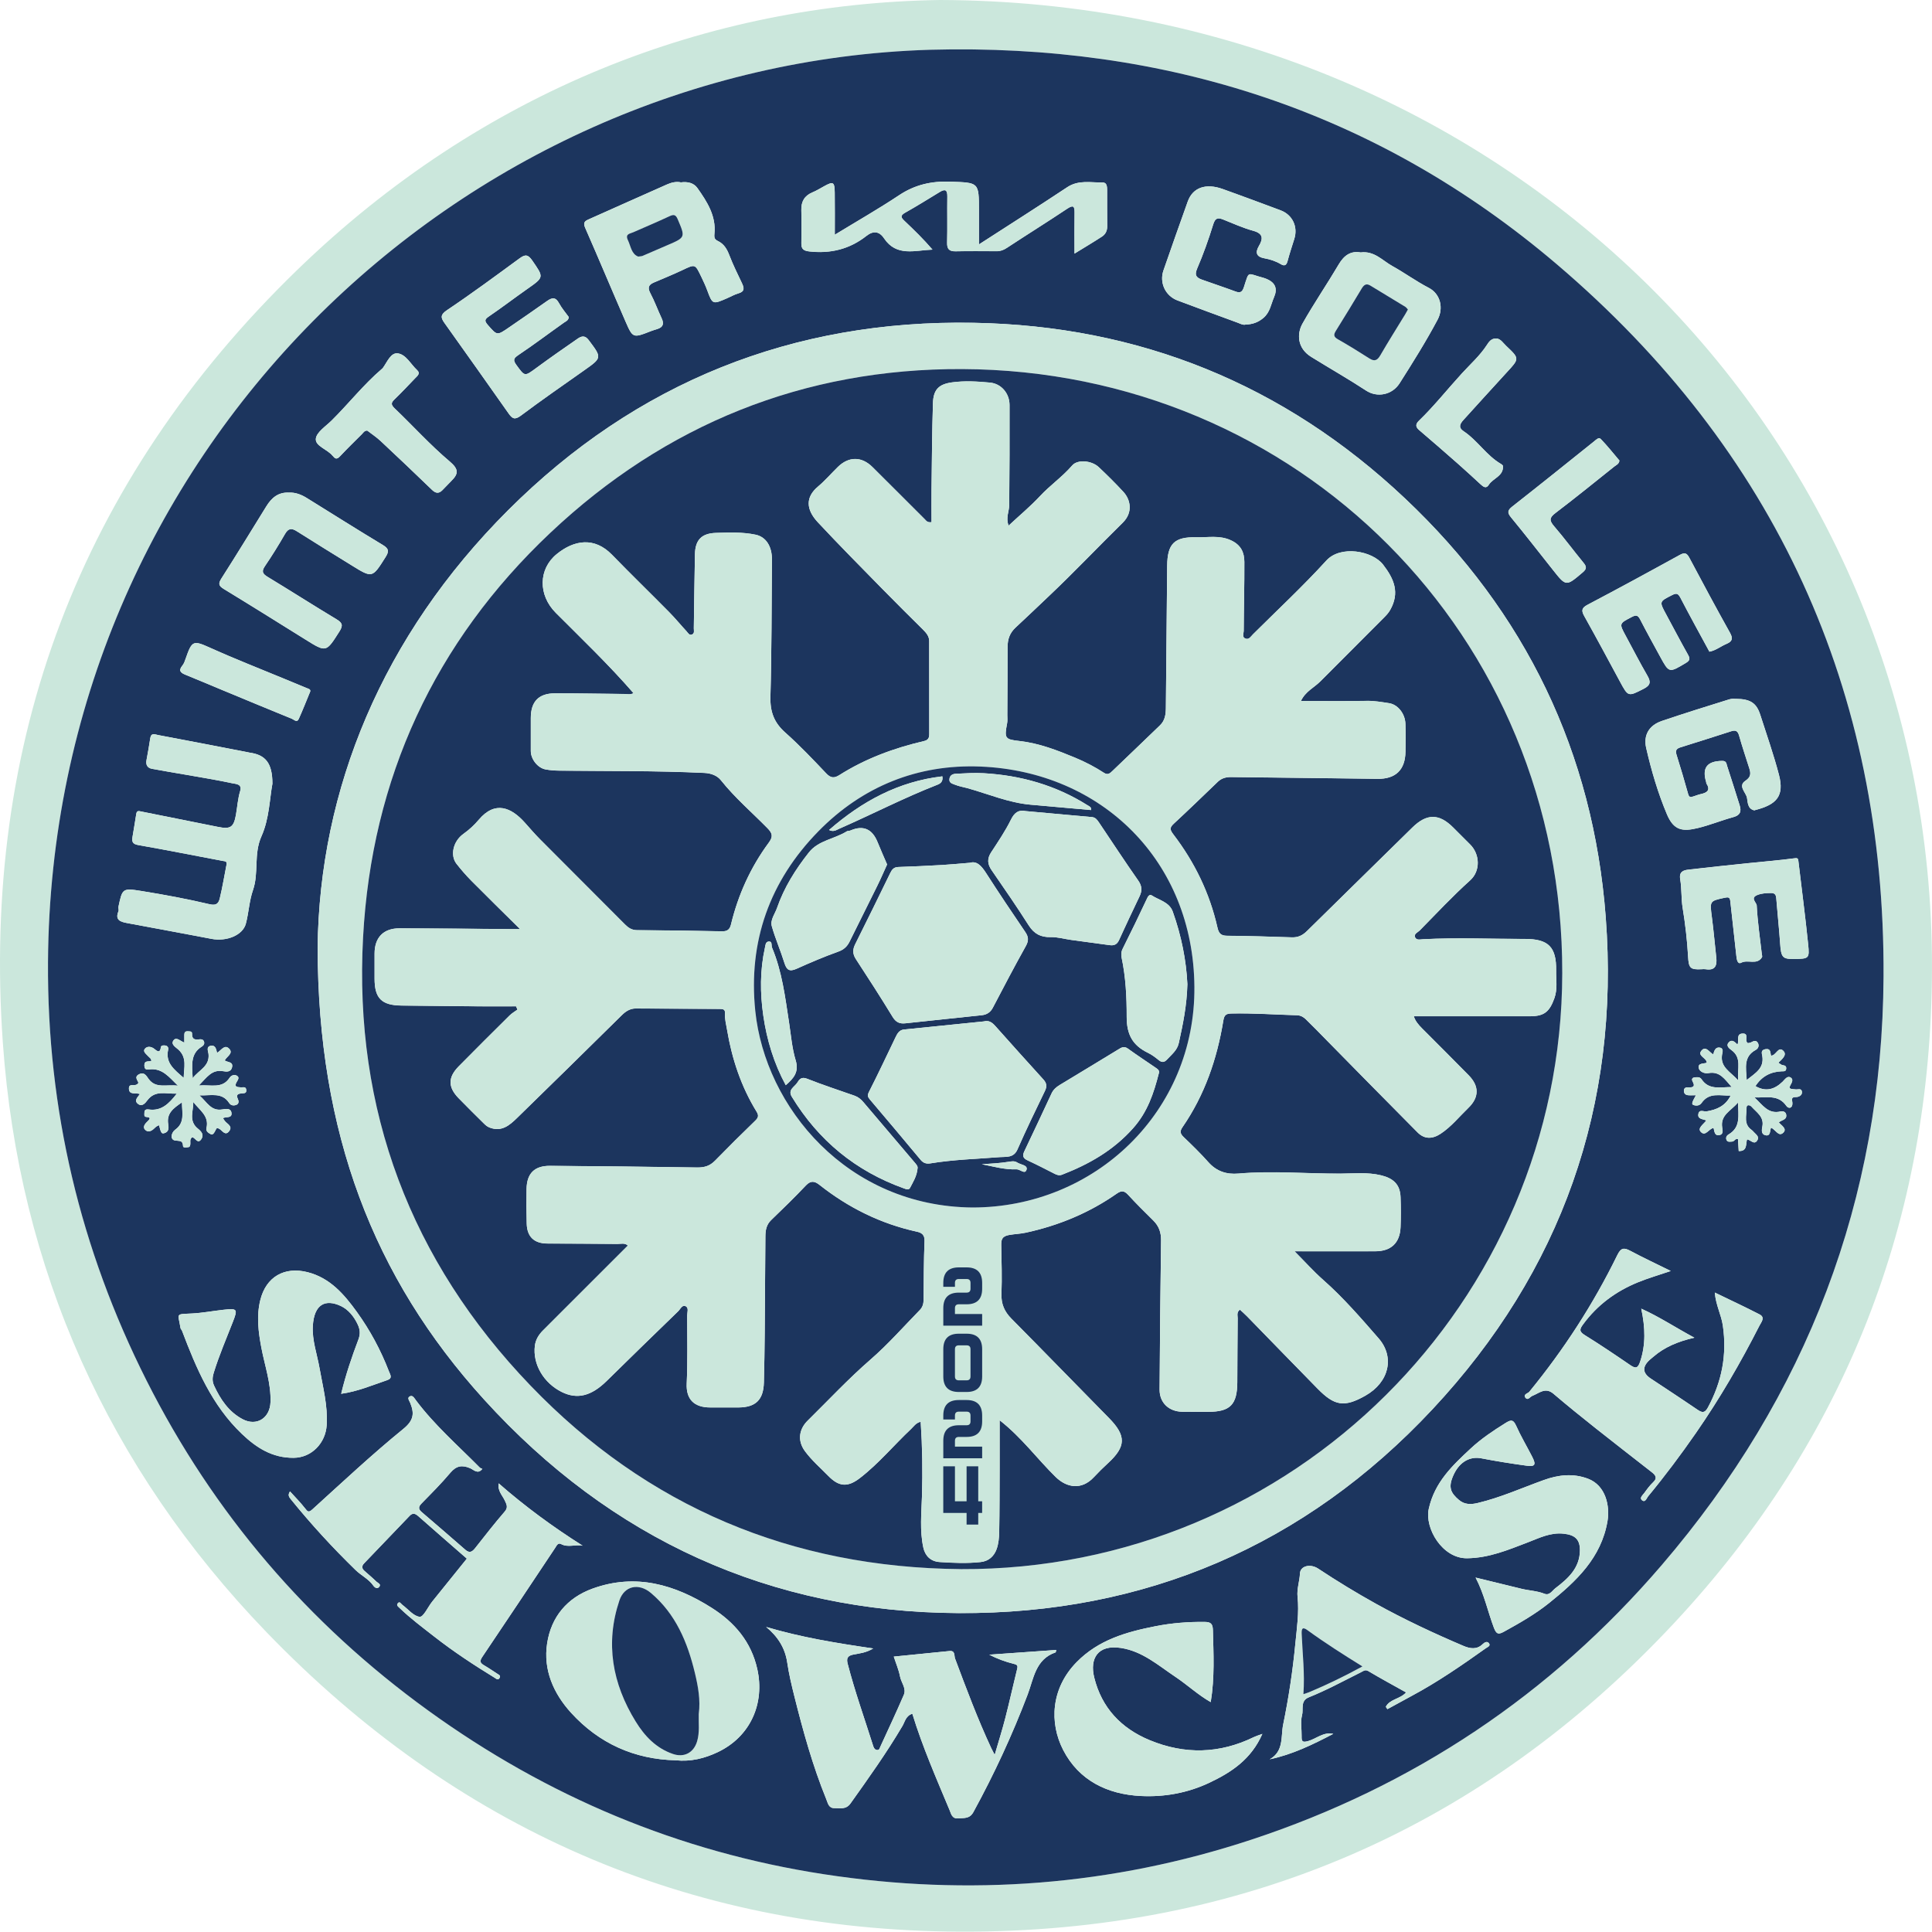 <?xml version="1.0" encoding="UTF-8"?>
<svg id="Layer_2" data-name="Layer 2" xmlns="http://www.w3.org/2000/svg" viewBox="0 0 720 719.87">
  <defs>
    <style>
      .cls-1 {
        fill: #cbe7dc;
      }

      .cls-2 {
        fill: #1c355e;
      }
    </style>
  </defs>
  <g id="Layer_3" data-name="Layer 3">
    <g>
      <g>
        <path class="cls-1" d="M350.27,0c208.31.62,370.23,160.41,369.72,360.96-.24,93.38-32.22,175.38-95.87,243.67-71.73,76.94-161.35,115.7-266.55,115.24-101.53-.45-188.01-38.79-258.31-111.67C40.35,547.11,7.03,472.9,1.06,388.61c-7.93-112.09,28.69-209.41,109.6-287.91C179.82,33.61,264.19,1.31,350.27,0ZM346.45,18.55C170.78,23.99,19.07,169.23,17.9,358.51c-.34,54.98,12,106.89,36.67,155.86,24.96,49.55,60.12,90.62,105.06,123.12,44.23,31.99,93.32,52.65,147.37,60.97,54.1,8.33,107.42,4.24,159.34-12.87,60.29-19.87,111.49-54.02,152.9-102.28,54.08-63.03,82.25-136.45,82.71-219.27.59-106.89-40.37-196.22-121.73-265.53-67.02-57.1-145.92-82.37-233.76-79.96Z"/>
        <path class="cls-2" d="M346.45,18.55c87.85-2.4,166.74,22.87,233.76,79.96,81.36,69.31,122.32,158.64,121.73,265.53-.45,82.82-28.63,156.24-82.71,219.27-41.41,48.27-92.61,82.41-152.9,102.28-51.92,17.11-105.24,21.2-159.34,12.87-54.06-8.32-103.14-28.98-147.37-60.97-44.93-32.5-80.1-73.57-105.06-123.12-24.66-48.97-37.01-100.88-36.67-155.86C19.07,169.23,170.78,23.99,346.45,18.55ZM118.37,353.25c.13,68.79,20.67,122.78,62.02,168.31,47.25,52.03,106.72,79.24,176.9,79.6,69.35.35,129.08-25.18,176.57-75.99,48.03-51.38,69.86-113.15,64.55-183.3-4.64-61.34-29.81-113.66-74.81-156.12-45.16-42.62-99.15-64.36-160.78-65.45-67.3-1.2-125.77,22.19-173.5,69.88-46.83,46.8-70.28,103.87-70.96,163.08ZM173.98,580.86c-4.36,5.41-8.66,10.7-12.92,16.02-1.59,1.99-3.25,5.77-4.63,5.65-2.28-.18-4.35-2.88-6.53-4.48-.5-.36-.97-1.51-1.71-.47-.51.71.16,1.12.75,1.69,4.04,3.89,8.52,7.22,12.92,10.66,7.19,5.62,14.79,10.61,22.56,15.37.53.33,1.21,1.06,1.79-.05.42-.82-.2-1.05-.72-1.38-1.66-1.06-3.28-2.2-4.98-3.19-1.42-.82-1.95-1.46-.82-3.13,9.14-13.53,18.17-27.14,27.22-40.72.54-.81,1.01-2.04,2.21-1.39,2.61,1.39,5.32.02,8.02.6-11.01-6.95-21.4-14.57-31.3-23.23-.45,2.86,1.42,4.48,2.32,6.47.58,1.29,1.32,2.45-.04,4.01-3.82,4.42-7.41,9.04-11.03,13.63-1.08,1.38-2.07,2.02-3.63.67-5.41-4.71-10.82-9.41-16.28-14.06-1.39-1.19-1.26-2.03-.02-3.29,3.65-3.71,7.33-7.41,10.68-11.39,2.21-2.62,4.38-2.97,7.39-1.68,1.3.56,2.86,2.4,4.52.24-.34-.17-.73-.26-.96-.49-8.08-8.17-16.77-15.75-23.73-24.99-.55-.74-1.2-2.06-2.24-1.59-1.26.56-.29,1.61.06,2.49,1.55,3.84,1.39,6.46-2.55,9.66-11.7,9.52-22.72,19.87-33.91,30.01-1.44,1.3-1.78.84-2.73-.38-1.71-2.19-3.69-4.18-5.61-6.31-.9,1.33-.4,2.05.28,2.89,7.52,9.29,15.59,18.08,24.16,26.42,2.11,2.06,4.89,3.32,6.62,5.81.54.78,1.49,1.3,2.18.45.85-1.04-.53-1.44-1.05-1.95-1.4-1.39-2.93-2.65-4.41-3.96-1.01-.89-1.19-1.79-.17-2.85,5.68-5.9,11.33-11.82,16.99-17.73,1.12-1.17,2.07-.86,3.18.12,6.01,5.31,12.07,10.57,18.12,15.85ZM325.43,614.34c-13.79-2.01-26.93-4.16-39.91-8.02,4.33,3.57,7.05,7.79,7.86,13.29.62,4.22,1.61,8.39,2.65,12.53,3.25,13,6.82,25.9,11.88,38.34.65,1.6.9,3.38,3.06,3.35,2.12-.03,4.3.63,5.99-1.75,6.72-9.44,13.45-18.86,19.35-28.86.92-1.57,1.26-3.83,3.69-4.56,3.81,12.44,8.99,24.2,13.93,36.04.48,1.15.83,3.18,3.17,2.95,2.17-.21,4.23.26,5.65-2.34,7.73-14.14,14.48-28.71,20.21-43.78,2.25-5.91,2.89-13.17,10.4-15.73.12-.04.13-.4.28-.91-8.39.59-16.68,1.18-24.97,1.76,2.89,1.51,5.98,2.64,9.16,3.43,1.36.34,1.53.7,1.22,1.95-1.51,6.07-2.84,12.18-4.4,18.23-1.14,4.44-2.53,8.81-3.96,13.73-.64-1.25-.99-1.89-1.3-2.54-5.07-10.9-9.28-22.15-13.49-33.4-.36-.96.16-2.98-2.03-2.76-6.89.69-13.79,1.38-20.79,2.08.83,2.56,1.86,4.93,2.33,7.4.44,2.31,2.46,4.44,1.41,6.87-2.8,6.5-5.81,12.9-8.76,19.33-.24.52-.34,1.28-1.17,1.21-.85-.08-1.23-.72-1.46-1.44-3.22-10.23-6.85-20.33-9.54-30.73-.51-1.98-.02-2.96,2-3.37,2.34-.47,4.79-.65,7.53-2.3ZM251.82,656.01c5.59.58,10.76-.7,15.7-3.05,12.23-5.83,17.54-18.22,14.7-30.95-2.26-10.17-8.48-17.42-17-22.82-13.73-8.7-28.34-12.97-44.39-7.16-9.49,3.44-15.4,10.54-16.92,20.37-1.54,9.93,2.4,18.76,8.96,25.95,10.37,11.36,23.51,17.29,38.96,17.66ZM622.66,473.66c-5.37-2.65-10.29-4.95-15.06-7.5-2.42-1.3-3.54-1.16-4.88,1.59-8.93,18.25-19.92,35.21-32.8,50.93-.51.63-2.57.97-1.3,2.36.83.9,1.62-.53,2.45-.85,2.56-.99,4.82-3.37,7.87-.77,5.14,4.38,10.39,8.62,15.68,12.82,6.92,5.49,13.91,10.89,20.86,16.33,1.37,1.07,2.39,2.13.59,3.83-1.24,1.16-2.27,2.57-3.27,3.96-.57.79-1.9,1.82-.92,2.68,1.27,1.11,1.8-.77,2.32-1.4,6.29-7.61,12.21-15.52,17.84-23.64,8.85-12.76,16.62-26.15,23.66-39.98.66-1.29,2.25-3.03.05-4.17-5.4-2.8-10.92-5.35-16.69-8.15.38,4.71,2.41,8.25,3,12.32,1.59,10.94-.39,20.93-5.58,30.52-1.19,2.19-2.21,1.95-3.95.76-5.74-3.93-11.57-7.72-17.36-11.57q-4.6-3.06-.42-6.92c.46-.42.95-.8,1.42-1.2,4.16-3.59,9.09-5.67,15.27-7.1-7.12-3.82-13.08-7.81-19.79-10.81,1.52,7.09,1.71,13.42-.43,19.78-.77,2.3-1.56,2.7-3.6,1.3-5.63-3.86-11.3-7.68-17.1-11.28-2.19-1.36-1.76-2.3-.52-3.99,5.3-7.22,12.23-12.3,20.44-15.65,3.8-1.55,7.76-2.69,12.22-4.21ZM470.44,646.17c-1.51.57-2.41.83-3.24,1.24-12.75,6.19-25.67,6.52-38.74,1.11-10.69-4.42-17.91-12.12-20.68-23.37-1.72-6.98,1.25-12.34,9.93-11.01,8.07,1.24,13.95,6.52,20.37,10.81,4.45,2.97,8.38,6.69,13.12,9.38,1.51-9.13,1.04-18.01.81-26.9-.06-2.32-.85-2.96-3.03-2.98-6.18-.07-12.32.41-18.37,1.6-10.83,2.13-21.22,5.05-29.4,13.4-9.53,9.72-10.24,22.57-4.96,32.79,5.84,11.28,16.4,16.46,28.89,17.08,8.84.44,17.49-1.13,25.59-4.96,8.19-3.88,15.54-8.7,19.71-18.18ZM127.14,519.42c6.13-.85,11.61-3.21,17.22-5.11,2.07-.7,1.04-2.07.57-3.29-3.03-7.88-7.01-15.28-11.93-22.09-4.72-6.54-9.96-12.68-18.34-14.82-8.68-2.22-15.53,1.74-17.66,10.42-1.46,5.94-.71,11.86.42,17.8,1.28,6.71,3.63,13.22,3.39,20.21-.2,5.93-5.16,9.13-10.41,6.34-5.13-2.73-8.2-7.31-10.59-12.44-.77-1.65-.7-3.1-.14-4.91,1.99-6.43,4.65-12.59,7.09-18.85,1.89-4.85,1.75-5.15-3.48-4.57-3.89.43-7.76,1.17-11.66,1.38-6.4.35-5.27-.27-4.34,5.46.05.34.42.62.55.96,5.33,14.06,11.11,27.78,22.34,38.49,5.51,5.25,11.43,8.94,19.27,8.88,6.7-.06,11.89-5.48,12.31-12.2.45-7.25-1.41-14.11-2.64-21.09-.92-5.28-2.85-10.53-2.53-15.86.5-8.26,4.79-10.05,10.41-7.44,2.8,1.3,4.97,3.96,6.36,6.97.84,1.82.99,3.47.23,5.5-2.47,6.53-4.73,13.16-6.43,20.25ZM101.52,292.05c0-7.76-2.62-10.75-8.48-11.57-.48-.07-.95-.19-1.42-.29-10.9-2.1-21.8-4.23-32.72-6.27-1.03-.19-2.56-.98-2.89,1.11-.43,2.75-.88,5.5-1.41,8.23-.34,1.77.34,2.91,2.02,3.24,4.28.82,8.59,1.49,12.88,2.25,5.73,1.01,11.48,1.93,17.16,3.16,1.16.25,3.64.22,2.86,2.8-.89,2.92-1.07,5.95-1.59,8.93-.84,4.75-2.11,5.44-6.74,4.5-9.51-1.92-19.03-3.8-28.54-5.72-.92-.19-1.67-.43-1.87.91-.42,2.88-.96,5.75-1.41,8.63-.26,1.67,0,2.59,2.15,2.96,10.49,1.82,20.92,3.93,31.38,5.89.89.17,1.78.05,1.52,1.39-.82,4.16-1.5,8.35-2.49,12.47-.41,1.71-1.05,2.96-3.79,2.31-8.4-1.99-16.91-3.56-25.44-4.94-7.06-1.14-7.1-.92-8.53,5.75-.13.59.19,1.31-.03,1.83-1.39,3.28.85,3.92,3.18,4.36,10.5,1.99,21.02,3.87,31.51,5.9,5.57,1.08,11.65-1.34,12.79-5.65,1.09-4.12,1.26-8.51,2.65-12.5,2.27-6.52.17-13.41,3.19-20.14,2.91-6.49,3.05-14.22,4.06-19.56ZM549.91,587.92c3.26,6.25,4.53,12.66,6.83,18.73,1.03,2.72,1.99,2.4,4,1.28,5.72-3.16,11.4-6.41,16.5-10.49,10.14-8.13,19.51-16.86,21.83-30.62.92-5.48-.59-13.21-7.25-15.74-5.6-2.13-11.13-1.44-16.45.47-8.2,2.95-16.16,6.55-24.68,8.57-2.47.59-4.87.66-6.97-1.12-3.12-2.66-4.2-4.75-1.94-9.54,2.27-4.81,6.16-6.78,10.22-6,5.6,1.08,11.24,1.98,16.9,2.75,3.18.43,3.62-.35,2.1-3.31-1.98-3.89-4.24-7.66-6.01-11.63-1.12-2.5-2.14-2.07-4-.91-4.55,2.83-9.03,5.84-12.92,9.46-6.76,6.3-13.42,12.54-15.61,22.45-1.6,7.25,5.05,18.56,14.28,18.44,8.14-.1,15.26-3.1,22.56-5.89,4.34-1.66,8.49-3.81,13.46-3.26,4.12.45,6.06,2.06,6.03,6.21-.06,6.61-4.43,10.53-9.15,14.11-1.19.9-2.16,2.82-4.05,2.07-2.78-1.1-5.73-1.17-8.57-1.86-5.53-1.35-11.06-2.7-17.12-4.18ZM516.45,636.08c.2.29.39.58.59.87,3-1.64,5.99-3.3,9-4.91,9.72-5.2,18.77-11.45,27.73-17.83.59-.42,1.93-.84,1.05-1.89-.64-.76-1.57-.28-2.27.4-2.21,2.15-4.73,1.69-7.19.65-11.12-4.73-22.05-9.85-32.62-15.71-7.34-4.08-14.5-8.45-21.5-13.08-2.94-1.94-6.65-1-6.78,1.77-.14,2.96-1.22,5.77-.9,8.78.62,5.81-.27,11.62-.82,17.35-.97,10.14-2.5,20.26-4.55,30.23-.9,4.35.35,9.94-5.01,12.93,8.54-1.8,16.15-5.55,23.69-9.48-3.62-.81-6.2,1.75-9.27,2.66-2.32.68-2.57.12-2.53-1.81.05-2.61-.49-5.36.16-7.79.6-2.23-.75-5.37,2.52-6.68,6.72-2.69,13.07-6.17,19.55-9.4.79-.39,1.47-1.06,2.67-.35,4.6,2.75,9.33,5.29,14.04,7.93-2.27,2.53-6.05,2.44-7.57,5.36ZM253.78,67.97c-1.79-.42-3.61.06-5.27.79-9.73,4.27-19.41,8.68-29.13,12.98-1.59.7-2.11,1.32-1.3,3.17,5.09,11.6,9.98,23.3,15.04,34.92,2.71,6.22,2.8,6.18,9.41,3.58.79-.31,1.62-.54,2.43-.8,2.16-.68,2.55-1.97,1.61-3.99-1.46-3.1-2.61-6.35-4.22-9.37-1.09-2.04-.66-3.12,1.3-3.96,3.59-1.53,7.21-3,10.73-4.67,4.77-2.26,4.64-2.29,7.05,2.71.79,1.64,1.54,3.25,2.17,4.97,1.92,5.19,2.04,5.15,7.25,2.89,1.45-.63,2.84-1.44,4.34-1.87,2.43-.7,2.13-2.06,1.29-3.82-1.62-3.42-3.31-6.81-4.66-10.33-.88-2.3-1.98-4.23-4.22-5.32-1.23-.6-1.53-1.13-1.36-2.76.67-6.62-2.74-11.94-6.36-17.03-1.36-1.91-3.65-2.43-6.12-2.1ZM364.83,91.1v-12.61c0-10.7-.01-10.41-10.75-10.8-6.99-.25-13.13,1.15-19,5.05-7.67,5.1-15.69,9.68-23.97,14.73,0-5.54.05-10.61-.02-15.68-.05-4.02-.56-4.28-3.92-2.42-1.45.8-2.87,1.68-4.39,2.31-3.01,1.26-4.23,3.45-4.14,6.66.11,4.1.08,8.21.01,12.31-.04,2.21.86,2.81,3.08,3.05,7.87.86,14.93-.88,21.15-5.78,2.56-2.01,4.78-1.8,6.57.86,4.7,7,11.56,4.46,18.06,4.23-3.32-3.88-6.87-7.32-10.46-10.73-1.22-1.16-1.68-1.93.23-3,4.4-2.46,8.67-5.15,12.98-7.76,2.06-1.25,2.82-.69,2.79,1.7-.09,5.72.07,11.44-.08,17.16-.06,2.46.8,3.31,3.21,3.26,5.1-.11,10.2-.04,15.3-.03,1.42,0,2.57-.46,3.78-1.26,7.42-4.88,14.97-9.58,22.36-14.51,2.34-1.56,2.9-1.12,2.85,1.5-.08,4.81-.02,9.62-.02,15.15,3.83-2.36,7.08-4.28,10.25-6.35,1.29-.84,1.95-2.15,1.93-3.82-.06-4.48,0-8.95-.03-13.43,0-1.26-.06-2.9-1.63-2.88-4.46.06-9-1.06-13.25,1.76-10.72,7.12-21.59,14.01-32.87,21.3ZM211.99,118.18c-1.15-1.6-2.62-3.28-3.66-5.2-1.26-2.33-2.57-2.14-4.44-.82-4.68,3.33-9.43,6.57-14.16,9.83-4.57,3.15-4.46,3.05-7.93-.89-1.44-1.64-1.08-2.18.52-3.27,4.78-3.26,9.38-6.78,14.12-10.11,6.38-4.47,6.26-4.33,1.93-10.62-1.62-2.35-2.67-2.33-4.76-.81-8.93,6.54-17.84,13.13-27.03,19.29-2.56,1.71-2.31,2.85-.94,4.77,7.97,11.22,15.97,22.41,23.87,33.68,1.4,1.99,2.31,2.57,4.6.85,7.69-5.76,15.6-11.23,23.45-16.77,6.85-4.83,6.8-4.75,1.82-11.39-1.36-1.82-2.67-1.5-4.06-.54-5.15,3.56-10.29,7.14-15.33,10.85-4.54,3.34-4.36,3.34-7.54-1.01-1.41-1.92-.99-2.56.86-3.8,5.73-3.85,11.25-8.02,16.89-12.01.7-.5,1.57-.72,1.79-2.05ZM646.9,260.45c-.19,0-1.37-.16-2.4.16-8.4,2.62-16.82,5.23-25.15,8.06-4.77,1.62-6.96,5.27-5.85,10.1,1.93,8.42,4.38,16.76,7.73,24.7,2.56,6.07,5.86,6.47,11.45,5.13,4.51-1.08,8.84-2.87,13.32-4.1,2.56-.7,3.03-2.13,2.34-4.34-1.54-4.91-3.09-9.81-4.68-14.7-.28-.85-.24-1.91-1.78-1.9-5.7.04-7.67,2.58-6.01,7.97.04.12-.03.28.03.37,1.66,2.54.34,3.52-2.05,4.03-.95.2-1.86.6-2.79.88-.86.27-1.55.48-1.91-.84-1.37-4.94-2.84-9.86-4.37-14.76-.5-1.58.04-2.25,1.49-2.7,6.31-1.97,12.61-3.97,18.91-6,1.61-.52,2.44-.14,2.93,1.61,1.16,4.11,2.53,8.16,3.82,12.24.59,1.88.62,3.22-1.45,4.6-2.91,1.96.17,4.29.58,6.35.31,1.58.16,4.1,2.69,4.67.11.02.24-.06.36-.09,8.02-2.04,10.92-5.25,8.86-13.14-1.97-7.55-4.58-14.93-6.96-22.36-1.39-4.35-3.63-5.92-9.09-5.95ZM107.73,183.58c-4.06-.22-6.54,1.97-8.47,5.09-5.55,8.97-11.04,17.98-16.73,26.87-1.25,1.96-1.08,2.77.89,3.97,10.18,6.19,20.27,12.52,30.39,18.82,7.81,4.87,7.72,4.82,12.69-3.02,1.42-2.24,1.1-3.21-1.1-4.53-8.62-5.18-17.09-10.6-25.68-15.81-1.9-1.15-2.32-2.04-.99-3.99,2.65-3.9,5.14-7.91,7.49-12,1.27-2.21,2.5-2.21,4.46-.96,6.7,4.26,13.48,8.4,20.23,12.59,7.88,4.89,7.81,4.85,12.71-2.9,1.31-2.07,1.46-3.15-.91-4.58-9.57-5.76-19.01-11.74-28.51-17.62-2.01-1.24-4.17-2.03-6.48-1.94ZM507.08,94.08c-3.68-.66-6.18,1.06-8.17,4.43-4.39,7.43-9.27,14.57-13.51,22.08-2.09,3.7-2.07,9.11,3.23,12.4,6.81,4.23,13.79,8.19,20.49,12.58,4.04,2.65,9.65,1.71,12.49-2.77,4.93-7.78,9.85-15.6,14.16-23.72,2.23-4.2,1.1-9.53-3.33-11.82-4.68-2.42-8.97-5.57-13.59-8.13-3.67-2.03-6.68-5.7-11.78-5.05ZM464.12,120.97c2.8-.11,4.8-.88,6.7-2.48,2.49-2.09,2.82-5.08,3.97-7.73q2.05-4.7-2.62-6.73c-.45-.2-.91-.39-1.38-.51-6.18-1.6-5.15-2.9-7.22,3.46-.62,1.9-1.39,2.31-3.2,1.63-4.1-1.53-8.27-2.88-12.39-4.37-1.95-.7-2.97-1.52-1.87-4.09,2.31-5.36,4.28-10.9,6-16.48.73-2.39,1.68-2.68,3.71-1.87,3.72,1.48,7.39,3.16,11.23,4.21,3.79,1.04,3.69,2.99,2.09,5.69-1.47,2.49-.83,4.03,1.99,4.54,2.2.4,4.27,1.06,6.2,2.21,1.33.79,2.08.47,2.5-1.14.73-2.8,1.67-5.56,2.53-8.33,1.4-4.52-.73-8.97-5.13-10.6-7.19-2.67-14.37-5.37-21.6-7.95-6.32-2.25-11.13-.52-12.99,4.65-3.07,8.54-6.07,17.1-9.05,25.68-1.59,4.58.68,9.48,5.2,11.19,7.38,2.79,14.79,5.49,22.19,8.21,1.14.42,2.24,1.05,3.13.81ZM637.05,242.86c2.29-.4,4.14-1.96,6.3-2.87,2.18-.92,2.6-1.96,1.36-4.18-5.14-9.21-10.14-18.51-15.08-27.83-.95-1.8-1.68-2.24-3.62-1.17-11.41,6.3-22.87,12.51-34.4,18.59-2.27,1.2-2.31,2.23-1.16,4.28,4.49,8.01,8.83,16.11,13.19,24.2,3.17,5.89,3.09,5.78,8.91,2.82,2.57-1.31,2.73-2.58,1.37-4.92-2.8-4.83-5.34-9.81-8-14.72-2.57-4.74-2.54-4.66,2.21-7.13,1.57-.82,2.28-.69,3.1.92,2.38,4.64,4.92,9.2,7.41,13.78,3.4,6.25,3.36,6.18,9.56,2.48,1.57-.93,1.73-1.6.86-3.13-2.8-4.98-5.45-10.04-8.16-15.06-2.58-4.77-2.55-4.71,2.2-7.12,1.49-.76,2.22-.8,3.09.89,3.54,6.82,7.26,13.54,10.86,20.18ZM668.48,357.38c5.65-.09,5.9-.12,5.36-5.46-1.05-10.36-2.42-20.68-3.64-31.03-.13-1.14-.44-1.18-1.64-1.02-5.61.75-11.26,1.19-16.89,1.78-7.47.78-14.94,1.54-22.39,2.42-1.97.23-3.62.77-3.12,3.64.6,3.48.33,7.1.9,10.59.99,6.02,1.69,12.07,2.03,18.15.24,4.28.75,4.97,5.04,4.74.5-.03,1-.07,1.49,0,3.54.57,4.32-1.33,3.98-4.34-.56-5.01-.98-10.04-1.64-15.04-.8-6.1-.86-6.02,4.73-7.25,1.42-.31,1.99-.23,2.15,1.36.7,6.8,1.55,13.59,2.25,20.39.14,1.34.48,3.15,1.79,2.46,2.52-1.33,5.89,1.01,7.76-2.06.16-.26-.01-.73-.06-1.1-.69-6.06-1.59-12.11-1.91-18.18-.06-1.1-2.57-2.81.26-3.91,1.66-.65,3.32-.71,5.04-.73,1.46-.02,1.88.65,1.99,2.01.44,5.61,1.05,11.21,1.44,16.83.35,5.09.87,5.8,5.06,5.72ZM136.83,160.45c1.59,1.22,3.44,2.43,5.03,3.92,6.43,6,12.8,12.07,19.13,18.18,1.34,1.29,2.49,1.5,3.81.19,1.14-1.13,2.21-2.32,3.35-3.45,2.74-2.71,2.9-4.4-.59-7.34-7.25-6.12-13.65-13.24-20.53-19.8-1.55-1.48-1.17-2.2.11-3.43,2.59-2.5,5.05-5.14,7.55-7.74.83-.87,2.13-1.77.73-3.07-2.35-2.18-4.08-5.77-7.13-6.21-2.64-.38-3.97,3.17-5.54,5.33-.14.2-.33.37-.52.53-6.79,5.82-12.3,12.88-18.63,19.14-2.19,2.17-5.67,4.38-5.9,6.83-.25,2.73,4.28,3.9,6.21,6.29.08.1.19.16.27.26.93,1.22,1.63.92,2.6-.11,2.63-2.8,5.38-5.48,8.1-8.19.51-.51.84-1.27,1.95-1.32ZM66.33,404.61c-4.43-.55-8.24,1.19-10.96-2.51-.75-1.02-1.56-2.77-3.57-1.74-2.11,1.08-.12,2.57-.26,3.25-1.06,1.69-3.45-.2-3.5,1.94-.06,2.7,2.51,1.58,4.1,2.17-.82,1.2-2.44,2.48-.58,3.77,1.48,1.03,2.63-.48,3.31-1.38,2.98-4,6.9-2.37,11-2.54-2.94,3.81-5.78,6.61-10.52,5.89-.74-.11-1.57.07-1.53,1.12.02.65-.35,1.63.79,1.7,1.39.09,1.5.55.54,1.45-1.03.97-2.24,2.27-.95,3.42,1.33,1.19,2.72-.02,3.82-1.12.31-.31.79-.45,1.23-.7.75,2.91.97,3.26,1.97,2.97,1.8-.52,1.66-2.07,1.45-3.36-.65-4.05,1.91-5.9,5.13-8.11.02,3.99,1.15,7.54-2.51,10.18-1.52,1.1-2.01,3.71-.06,4.02,1.8.29,2.88-.17,2.98,2.16.02.61,1.31.42,2.02.32.59-.09.62-.63.69-1.14.11-.8-.35-1.73.68-2.55,1.09.02,2.08,2.86,3.47.64,1.01-1.61-.09-2.85-1.3-3.81-3.62-2.89-1.68-6.56-1.74-9.96,2.27,3.02,6.05,5.19,4.89,9.77-.3,1.19.94,1.87,1.63,2.23.84.44,1.41-.75,1.75-1.45.4-.8.5-1.1,1.49-.51,1.05.62,2.17,2.73,3.6.83,1.46-1.94-.85-2.7-1.69-3.9-.21-.3-.4-.6-.64-.95,1.18-.64,3.56.18,3.18-2.07-.3-1.77-2.22-1.37-3.45-1.17-4.17.68-5.58-2.66-8.48-5.25,4.46.13,8.43-1.23,11.08,2.83.63.97,1.68,1.09,2.66.71,1.08-.42.93-1.49.57-2.23-.79-1.65.18-1.93,1.41-2.06.85-.09,1.85.11,1.74-1.26-.12-1.41-1.22-.92-1.99-.98-1.22-.11-2.7-.03-1.64-1.9.52-.92,1.25-1.81.08-2.46-.85-.48-2.03-.17-2.65.78-2.78,4.23-6.89,2.51-11.47,2.89,2.99-3.04,4.82-6.07,9.03-5.33,1.28.23,2.9.39,3.34-1.44.52-2.18-1.73-1.81-2.73-2.57.76-1.52,3.39-2.64,1.61-4.41-1.71-1.71-2.95.73-4.47,1.59-.32-1.32-.55-2.95-2.29-2.65-1.9.33-.99,2.08-.89,3.04.49,4.63-3.44,5.85-5.9,9.05-.27-4.95-.89-9.14,3.42-11.79.62-.38,1.11-1.04.78-1.9-.35-.9-1.16-.87-1.88-.77-1.64.22-2.61-.15-2.55-2.08.04-1.07-.96-.88-1.67-.93-1.02-.06-1.23.58-1.22,1.42,0,.87,0,1.73,0,2.79-1.44-.55-2.95-2.26-4.01-.86-1.16,1.54.85,2.58,1.83,3.49,3.26,3.01,2.04,6.6,1.95,10.51-3.5-3.06-6.92-5.55-5.79-10.51.17-.75-.21-1.49-1.17-1.56-.61-.04-1.43-.09-1.54.64-.31,2.13-1.1,1.75-2.36.69-1.12-.94-2.73-1.21-3.63-.08-.84,1.04.53,1.93,1.25,2.75.46.53,1.24.88,1.16,1.78-1.02.34-2.65-.34-2.58,1.76.07,1.96,1.5,1.37,2.41,1.32,4.38-.23,6.71,2.79,10.11,6.14ZM557.78,126.14c-2.08-.12-2.95,1.34-3.7,2.48-2.57,3.94-6.1,7.08-9.21,10.47-5.39,5.88-10.35,12.17-16.1,17.73-1.15,1.12-1.38,2.19.06,3.42,4.85,4.12,9.64,8.31,14.42,12.51,2.88,2.54,5.7,5.14,8.52,7.74,1,.92,2.07,1.76,3.05.2,1.57-2.51,5.53-3.2,5.29-7.02-.02-.28-.45-.6-.76-.78-5.42-3.16-8.72-8.75-13.9-12.18-2.06-1.36-1.4-2.75-.05-4.22,5.35-5.85,10.62-11.77,16-17.58,4.88-5.27,4.95-5.25-.07-9.99-1.14-1.07-2.02-2.58-3.55-2.78ZM603.51,171.64c-2.26-2.65-4.47-5.46-6.94-8.02-.76-.79-1.73.26-2.53.9-10.11,8.11-20.22,16.23-30.42,24.23-1.78,1.4-1.99,2.26-.5,4.07,5.29,6.43,10.4,13,15.57,19.53,4.98,6.3,4.93,6.24,11.15.96,1.53-1.3,1.48-2.13.29-3.57-3.71-4.51-7.17-9.22-10.98-13.64-1.81-2.1-1.77-3.17.51-4.9,7.42-5.63,14.65-11.51,21.93-17.32.71-.57,1.76-.91,1.92-2.22ZM631.99,408.17c-1.51,2.76-1.66,3.33-.91,3.62,1.1.42,2.32.26,3.03-.76,2.85-4.09,6.9-2.63,10.85-2.75-1.99,3.93-5.22,5.26-8.97,5.89-1.05.18-2.74-.92-3.08.99-.34,1.9,1.64,1.88,2.99,2.37-1.17,1.58-3.42,2.88-2.06,4.3,1.75,1.84,2.99-1.25,4.74-1.48.37,1.21.26,3.06,2.26,2.64,1.51-.32,1.08-1.87.94-2.85-.69-4.64,3.18-6.1,5.92-9.26.1,4.89,1.06,9.22-3.52,11.89-.91.53-1.14,1.42-.68,2.22.4.7,1.32.46,2.07.42.8-.05,1.11-1.28,2.11-.93.1,1.57.18,3.03.27,4.47,3.31.14,2.57-2.66,3.11-4.36,1.48.31,2.65,2.19,3.81.39.89-1.39-.51-2.22-1.31-3.11-.25-.28-.49-.58-.8-.78-3.12-2.15-1.84-5.37-1.9-8.2-.03-1.47,1.34-1.07,1.84-.49,1.89,2.15,4.79,3.77,4.06,7.43-.23,1.16-.5,2.79,1.04,3.21,2.1.57,1.72-1.69,2.19-2.81,1.75.79,2.84,3.55,4.56,1.89,1.55-1.49-.72-2.7-1.65-3.84,1.01-.93,3.12-.88,2.73-2.96-.18-.98-1.19-1.34-2.08-1.12-4.65,1.12-6.69-2.44-9.74-5.23,4.51.19,8.84-1.23,11.88,3.14.82,1.18,2.36.98,2.27-1.07-.05-1.1-.75-2.24,1.34-2.21.9.02,2.39-.57,2.21-1.97-.18-1.47-1.57-.74-2.45-.89-.94-.16-2.74.06-1.97-1.33.69-1.24,1.33-2.36.24-3.07-1.27-.81-2.19.73-3.03,1.55-3,2.9-6.27,3.86-10.11,1.64,2.32-3.61,5.61-5.36,9.79-5.52.71-.03,1.55.17,1.66-.94.1-.97-.39-1.24-1.28-1.35-.54-.07-1.03-.56-1.63-.91,1.31-1.29,3.32-2.86,1.91-4.36-1.93-2.05-2.69,1.72-4.63,1.73-.36-1.02.03-2.77-2.12-2.41-1.88.32-1.28,1.72-1.14,2.58.72,4.6-2.62,6.32-5.82,8.91-.26-4.59-1.26-8.71,3.36-11.22.93-.51,1.38-1.57.81-2.59-.66-1.19-1.63-.71-2.56-.22-.41.21-.92.22-1.2.28-1.44-.96.59-3.57-1.79-3.57-2.8,0-1.3,2.7-2.07,4.08-.99-.92-2.1-2.17-3.34-.67-.97,1.18.25,2.15,1.09,2.75,3.97,2.86,2.12,6.83,2.54,11.31-2.94-3.29-6.72-4.87-6.05-9.49.13-.89.8-2.51-.89-2.75-1.59-.22-2.02,1.25-2.37,2.56-1.46-.86-2.69-3.16-4.2-1.63-2.12,2.15,1.85,2.85,1.78,4.73-1.2.41-3.32.06-3,1.9.23,1.36,2.11,2.23,3.59,1.96,4.3-.8,6.07,2.24,8.71,5.18-4.45.03-8.5,1.2-11.26-2.92-.64-.95-1.78-.78-2.76-.63-.85.13-.89.89-.58,1.42,1.14,1.98.19,2.36-1.58,2.25-.79-.05-1.55.13-1.62,1.1-.08,1,.43,1.7,1.45,1.82.85.1,1.73.02,2.96.02ZM115.62,257.68c.17-.88-.71-.99-1.36-1.27-2.71-1.14-5.43-2.24-8.14-3.37-9.27-3.85-18.63-7.49-27.77-11.61-6.27-2.82-6.78-2.83-9.12,3.91-.32.93-.64,1.94-1.25,2.68-1.63,1.96-.6,2.74,1.21,3.47,4.53,1.83,9.02,3.75,13.53,5.62,8.69,3.6,17.38,7.22,26.09,10.77.75.31,1.84,1.55,2.52.06,1.51-3.32,2.82-6.72,4.29-10.26Z"/>
        <path class="cls-1" d="M118.37,353.25c.68-59.21,24.13-116.28,70.96-163.08,47.73-47.7,106.2-71.09,173.5-69.88,61.62,1.1,115.62,22.83,160.78,65.45,45,42.47,70.16,94.79,74.81,156.12,5.31,70.15-16.53,131.91-64.55,183.3-47.5,50.81-107.22,76.34-176.57,75.99-70.18-.35-129.64-27.57-176.9-79.6-41.35-45.53-61.88-99.52-62.02-168.31ZM358.02,584.76c123.95.58,223.98-99.6,224.18-222.12.21-126.02-98.6-224.57-223.66-225.11-58.91-.25-110.58,20.57-153.46,61.03-43.16,40.73-66.57,91.5-69.78,150.68-3.49,64.45,17.79,120.69,62.39,167.11,43.47,45.25,97.41,67.84,160.32,68.4Z"/>
        <path class="cls-1" d="M173.98,580.86c-6.04-5.28-12.1-10.53-18.12-15.85-1.11-.98-2.06-1.29-3.18-.12-5.66,5.92-11.32,11.83-16.99,17.73-1.02,1.06-.83,1.96.17,2.85,1.48,1.31,3,2.57,4.41,3.96.52.51,1.89.91,1.05,1.95-.69.85-1.64.33-2.18-.45-1.73-2.49-4.5-3.76-6.62-5.81-8.57-8.34-16.63-17.13-24.16-26.42-.68-.84-1.18-1.56-.28-2.89,1.93,2.14,3.91,4.12,5.61,6.31.95,1.22,1.29,1.68,2.73.38,11.19-10.14,22.22-20.49,33.91-30.01,3.94-3.21,4.1-5.82,2.55-9.66-.35-.88-1.32-1.92-.06-2.49,1.04-.47,1.68.85,2.24,1.59,6.95,9.24,15.65,16.82,23.73,24.99.23.24.62.32.96.49-1.66,2.17-3.22.32-4.52-.24-3.01-1.3-5.18-.94-7.39,1.68-3.35,3.97-7.04,7.67-10.68,11.39-1.23,1.25-1.37,2.1.02,3.29,5.46,4.65,10.87,9.35,16.28,14.06,1.55,1.35,2.54.71,3.63-.67,3.62-4.59,7.21-9.21,11.03-13.63,1.35-1.57.61-2.72.04-4.01-.89-1.99-2.77-3.61-2.32-6.47,9.91,8.66,20.3,16.28,31.3,23.23-2.7-.58-5.41.79-8.02-.6-1.2-.64-1.67.58-2.21,1.39-9.06,13.59-18.09,27.19-27.22,40.72-1.13,1.68-.6,2.32.82,3.13,1.71.98,3.32,2.13,4.98,3.19.52.33,1.14.56.72,1.38-.57,1.11-1.25.38-1.79.05-7.77-4.76-15.37-9.75-22.56-15.37-4.4-3.44-8.88-6.77-12.92-10.66-.6-.57-1.26-.99-.75-1.69.74-1.03,1.21.11,1.71.47,2.18,1.6,4.25,4.3,6.53,4.48,1.38.11,3.04-3.67,4.63-5.65,4.26-5.32,8.55-10.61,12.92-16.02Z"/>
        <path class="cls-1" d="M325.43,614.34c-2.74,1.65-5.19,1.83-7.53,2.3-2.02.41-2.51,1.38-2,3.37,2.69,10.4,6.32,20.5,9.54,30.73.23.73.61,1.37,1.46,1.44.83.08.93-.69,1.17-1.21,2.95-6.43,5.96-12.83,8.76-19.33,1.04-2.42-.97-4.56-1.41-6.87-.47-2.47-1.5-4.84-2.33-7.4,7-.7,13.89-1.39,20.79-2.08,2.18-.22,1.67,1.8,2.03,2.76,4.21,11.25,8.41,22.5,13.49,33.4.31.66.66,1.3,1.3,2.54,1.43-4.93,2.82-9.3,3.96-13.73,1.56-6.05,2.89-12.17,4.4-18.23.31-1.25.14-1.61-1.22-1.95-3.18-.79-6.27-1.93-9.16-3.43,8.29-.58,16.58-1.17,24.97-1.76-.15.51-.16.87-.28.91-7.51,2.56-8.15,9.82-10.4,15.73-5.73,15.07-12.48,29.64-20.21,43.78-1.42,2.6-3.48,2.12-5.65,2.34-2.34.23-2.69-1.8-3.17-2.95-4.95-11.84-10.12-23.59-13.93-36.04-2.43.73-2.77,2.99-3.69,4.56-5.9,10-12.63,19.42-19.35,28.86-1.69,2.38-3.87,1.72-5.99,1.75-2.16.03-2.41-1.75-3.06-3.35-5.06-12.44-8.63-25.34-11.88-38.34-1.04-4.14-2.03-8.32-2.65-12.53-.81-5.5-3.53-9.73-7.86-13.29,12.98,3.86,26.12,6.01,39.91,8.02Z"/>
        <path class="cls-1" d="M251.82,656.01c-15.45-.37-28.59-6.3-38.96-17.66-6.56-7.19-10.5-16.02-8.96-25.95,1.52-9.83,7.43-16.94,16.92-20.37,16.04-5.81,30.66-1.54,44.39,7.16,8.52,5.4,14.74,12.65,17,22.82,2.84,12.74-2.47,25.12-14.7,30.95-4.93,2.35-10.11,3.63-15.7,3.05ZM260.4,638.72c.68-5.22-.26-10.31-1.46-15.31-2.74-11.37-7.1-21.91-16.36-29.73-4.53-3.83-9.92-2.7-11.76,2.78-5.36,15.98-2.61,31.01,6.06,45.1,3.32,5.39,7.61,9.95,13.89,12.1,4.2,1.44,7.73-.48,8.99-4.65,1.03-3.42.52-6.86.63-10.28Z"/>
        <path class="cls-1" d="M622.66,473.66c-4.46,1.52-8.42,2.66-12.22,4.21-8.21,3.35-15.14,8.42-20.44,15.65-1.24,1.69-1.67,2.63.52,3.99,5.8,3.6,11.46,7.42,17.1,11.28,2.04,1.4,2.82,1,3.6-1.3,2.14-6.36,1.94-12.69.43-19.78,6.71,3,12.67,6.99,19.79,10.81-6.19,1.43-11.11,3.51-15.27,7.1-.47.41-.97.78-1.42,1.2q-4.18,3.86.42,6.92c5.79,3.85,11.62,7.65,17.36,11.57,1.74,1.19,2.76,1.43,3.95-.76,5.19-9.59,7.17-19.58,5.58-30.52-.59-4.07-2.62-7.61-3-12.32,5.77,2.8,11.29,5.35,16.69,8.15,2.2,1.14.61,2.88-.05,4.17-7.03,13.83-14.81,27.22-23.66,39.98-5.63,8.12-11.54,16.03-17.84,23.64-.52.63-1.05,2.51-2.32,1.4-.99-.86.34-1.89.92-2.68,1.01-1.38,2.03-2.79,3.27-3.96,1.8-1.69.78-2.75-.59-3.83-6.95-5.45-13.95-10.84-20.86-16.33-5.29-4.2-10.54-8.44-15.68-12.82-3.05-2.6-5.31-.22-7.87.77-.82.32-1.62,1.74-2.45.85-1.28-1.39.78-1.73,1.3-2.36,12.89-15.73,23.87-32.68,32.8-50.93,1.35-2.75,2.46-2.89,4.88-1.59,4.78,2.56,9.7,4.85,15.06,7.5Z"/>
        <path class="cls-1" d="M470.44,646.17c-4.17,9.47-11.51,14.3-19.71,18.18-8.1,3.83-16.75,5.4-25.59,4.96-12.49-.62-23.05-5.8-28.89-17.08-5.29-10.22-4.57-23.06,4.96-32.79,8.18-8.34,18.57-11.26,29.4-13.4,6.04-1.19,12.18-1.68,18.37-1.6,2.19.03,2.97.67,3.03,2.98.23,8.89.69,17.78-.81,26.9-4.75-2.69-8.68-6.41-13.12-9.38-6.42-4.28-12.29-9.57-20.37-10.81-8.67-1.33-11.65,4.02-9.93,11.01,2.77,11.25,10,18.95,20.68,23.37,13.07,5.4,25.99,5.07,38.74-1.11.83-.4,1.73-.67,3.24-1.24Z"/>
        <path class="cls-1" d="M127.14,519.42c1.7-7.09,3.96-13.71,6.43-20.25.77-2.03.61-3.67-.23-5.5-1.39-3.02-3.55-5.67-6.36-6.97-5.62-2.61-9.91-.82-10.41,7.44-.33,5.33,1.6,10.57,2.53,15.86,1.22,6.98,3.08,13.84,2.64,21.09-.41,6.73-5.61,12.15-12.31,12.2-7.84.07-13.76-3.62-19.27-8.88-11.22-10.71-17.01-24.43-22.34-38.49-.13-.34-.5-.62-.55-.96-.92-5.73-2.05-5.12,4.34-5.46,3.9-.21,7.77-.95,11.66-1.38,5.23-.58,5.37-.28,3.48,4.57-2.44,6.25-5.1,12.41-7.09,18.85-.56,1.81-.62,3.26.14,4.91,2.38,5.13,5.45,9.71,10.59,12.44,5.25,2.78,10.2-.41,10.41-6.34.24-6.99-2.11-13.51-3.39-20.21-1.13-5.94-1.88-11.86-.42-17.8,2.13-8.69,8.98-12.64,17.66-10.42,8.38,2.14,13.62,8.28,18.34,14.82,4.92,6.82,8.9,14.22,11.93,22.09.47,1.22,1.51,2.59-.57,3.29-5.61,1.9-11.09,4.26-17.22,5.11Z"/>
        <path class="cls-1" d="M101.52,292.05c-1.01,5.34-1.15,13.07-4.06,19.56-3.02,6.73-.92,13.62-3.19,20.14-1.39,3.99-1.56,8.39-2.65,12.5-1.14,4.31-7.22,6.73-12.79,5.65-10.49-2.04-21.01-3.91-31.51-5.9-2.33-.44-4.57-1.08-3.18-4.36.22-.52-.1-1.24.03-1.83,1.43-6.67,1.47-6.89,8.53-5.75,8.53,1.38,17.04,2.95,25.44,4.94,2.74.65,3.38-.6,3.79-2.31.99-4.12,1.67-8.31,2.49-12.47.26-1.34-.62-1.22-1.52-1.39-10.46-1.96-20.9-4.07-31.38-5.89-2.14-.37-2.41-1.29-2.15-2.96.45-2.88.99-5.75,1.41-8.63.2-1.35.95-1.1,1.87-.91,9.51,1.92,19.03,3.8,28.54,5.72,4.64.94,5.91.24,6.74-4.5.52-2.98.7-6.01,1.59-8.93.78-2.58-1.7-2.55-2.86-2.8-5.68-1.23-11.43-2.15-17.16-3.16-4.29-.76-8.6-1.43-12.88-2.25-1.67-.32-2.36-1.46-2.02-3.24.53-2.73.98-5.48,1.41-8.23.33-2.09,1.85-1.3,2.89-1.11,10.92,2.05,21.82,4.17,32.72,6.27.47.09.94.22,1.42.29,5.86.82,8.48,3.81,8.48,11.57Z"/>
        <path class="cls-1" d="M549.91,587.92c6.05,1.48,11.58,2.83,17.12,4.18,2.84.69,5.8.76,8.57,1.86,1.89.75,2.86-1.17,4.05-2.07,4.72-3.58,9.1-7.51,9.15-14.11.03-4.15-1.91-5.75-6.03-6.21-4.96-.55-9.12,1.6-13.46,3.26-7.3,2.79-14.42,5.79-22.56,5.89-9.23.11-15.88-11.19-14.28-18.44,2.19-9.91,8.84-16.15,15.61-22.45,3.89-3.62,8.36-6.63,12.92-9.46,1.86-1.16,2.88-1.59,4,.91,1.78,3.98,4.03,7.74,6.01,11.63,1.51,2.97,1.08,3.75-2.1,3.31-5.65-.77-11.3-1.67-16.9-2.75-4.07-.78-7.95,1.19-10.22,6-2.26,4.79-1.19,6.88,1.94,9.54,2.09,1.78,4.5,1.71,6.97,1.12,8.52-2.02,16.48-5.62,24.68-8.57,5.32-1.91,10.86-2.6,16.45-.47,6.65,2.53,8.17,10.26,7.25,15.74-2.32,13.76-11.68,22.49-21.83,30.62-5.1,4.09-10.78,7.34-16.5,10.49-2.02,1.11-2.98,1.43-4-1.28-2.29-6.07-3.57-12.49-6.83-18.73Z"/>
        <path class="cls-1" d="M516.45,636.08c1.52-2.92,5.3-2.83,7.57-5.36-4.71-2.64-9.44-5.18-14.04-7.93-1.2-.72-1.88-.05-2.67.35-6.47,3.22-12.82,6.7-19.55,9.4-3.27,1.31-1.92,4.45-2.52,6.68-.65,2.44-.11,5.18-.16,7.79-.04,1.93.21,2.5,2.53,1.81,3.08-.91,5.65-3.46,9.27-2.66-7.54,3.92-15.15,7.68-23.69,9.48,5.35-2.99,4.11-8.58,5.01-12.93,2.06-9.97,3.59-20.09,4.55-30.23.55-5.73,1.44-11.54.82-17.35-.32-3.01.76-5.83.9-8.78.13-2.77,3.84-3.72,6.78-1.77,7,4.63,14.16,9,21.5,13.08,10.57,5.87,21.51,10.98,32.62,15.71,2.45,1.04,4.98,1.5,7.19-.65.69-.67,1.63-1.16,2.27-.4.87,1.05-.47,1.47-1.05,1.89-8.96,6.38-18.01,12.63-27.73,17.83-3.01,1.61-6,3.27-9,4.91-.2-.29-.39-.58-.59-.87ZM507.74,621.03c-7.27-4.5-14.03-8.81-20.51-13.53-2.08-1.52-2.19-.14-2.13,1.45.3,7.36,1.19,14.69.64,22.4.95-.32,1.52-.47,2.06-.69,6.61-2.77,13.07-5.87,19.94-9.63Z"/>
        <path class="cls-1" d="M253.78,67.97c2.47-.34,4.77.19,6.12,2.1,3.61,5.09,7.03,10.42,6.36,17.03-.17,1.62.13,2.16,1.36,2.76,2.24,1.09,3.34,3.02,4.22,5.32,1.35,3.52,3.04,6.92,4.66,10.33.83,1.76,1.13,3.12-1.29,3.82-1.5.43-2.89,1.25-4.34,1.87-5.21,2.26-5.33,2.31-7.25-2.89-.64-1.72-1.38-3.33-2.17-4.97-2.41-5-2.29-4.97-7.05-2.71-3.52,1.67-7.15,3.14-10.73,4.67-1.97.84-2.39,1.91-1.3,3.96,1.6,3.02,2.76,6.27,4.22,9.37.95,2.01.56,3.31-1.61,3.99-.81.26-1.64.49-2.43.8-6.61,2.6-6.7,2.64-9.41-3.58-5.06-11.62-9.94-23.32-15.04-34.92-.81-1.85-.29-2.47,1.3-3.17,9.72-4.3,19.4-8.7,29.13-12.98,1.66-.73,3.48-1.2,5.27-.79ZM237.85,95.62c.89-.13,1.29-.11,1.62-.25,3.05-1.3,6.08-2.64,9.13-3.94,6.92-2.96,6.86-2.92,3.99-9.72-.72-1.71-1.44-1.89-3.03-1.15-4.48,2.09-9.03,4.02-13.55,6-1.28.56-3.11.58-1.99,2.93,1.1,2.3,1.29,5.18,3.85,6.13Z"/>
        <path class="cls-1" d="M364.83,91.1c11.28-7.29,22.15-14.18,32.87-21.3,4.24-2.82,8.79-1.7,13.25-1.76,1.57-.02,1.63,1.62,1.63,2.88.02,4.48-.03,8.95.03,13.43.02,1.66-.64,2.98-1.93,3.82-3.16,2.07-6.42,3.99-10.25,6.35,0-5.53-.06-10.34.02-15.15.05-2.63-.52-3.06-2.85-1.5-7.39,4.93-14.94,9.63-22.36,14.51-1.21.79-2.36,1.26-3.78,1.26-5.1-.02-10.2-.08-15.3.03-2.41.05-3.28-.8-3.21-3.26.15-5.72-.01-11.44.08-17.16.04-2.39-.73-2.95-2.79-1.7-4.31,2.61-8.59,5.3-12.98,7.76-1.92,1.07-1.46,1.84-.23,3,3.59,3.4,7.14,6.85,10.46,10.73-6.5.23-13.36,2.78-18.06-4.23-1.79-2.67-4.01-2.87-6.57-.86-6.22,4.9-13.28,6.64-21.15,5.78-2.23-.24-3.12-.85-3.08-3.05.07-4.1.1-8.21-.01-12.31-.09-3.21,1.13-5.41,4.14-6.66,1.52-.63,2.94-1.51,4.39-2.31,3.37-1.86,3.87-1.6,3.92,2.42.07,5.07.02,10.14.02,15.68,8.28-5.05,16.3-9.63,23.97-14.73,5.87-3.9,12.01-5.3,19-5.05,10.74.39,10.75.1,10.75,10.8v12.61Z"/>
        <path class="cls-1" d="M211.99,118.18c-.21,1.34-1.09,1.56-1.79,2.05-5.64,3.99-11.15,8.17-16.89,12.01-1.85,1.24-2.26,1.88-.86,3.8,3.18,4.35,3.01,4.35,7.54,1.01,5.04-3.71,10.18-7.29,15.33-10.85,1.39-.96,2.7-1.28,4.06.54,4.98,6.63,5.03,6.56-1.82,11.39-7.86,5.54-15.76,11.01-23.45,16.77-2.29,1.71-3.2,1.14-4.6-.85-7.9-11.27-15.91-22.46-23.87-33.68-1.37-1.92-1.62-3.05.94-4.77,9.19-6.16,18.1-12.75,27.03-19.29,2.09-1.53,3.14-1.55,4.76.81,4.33,6.3,4.45,6.15-1.93,10.62-4.74,3.32-9.34,6.85-14.12,10.11-1.6,1.09-1.96,1.63-.52,3.27,3.47,3.94,3.36,4.04,7.93.89,4.73-3.27,9.48-6.5,14.16-9.83,1.87-1.33,3.18-1.51,4.44.82,1.04,1.92,2.51,3.6,3.66,5.2Z"/>
        <path class="cls-1" d="M646.9,260.45c5.46.03,7.7,1.61,9.09,5.95,2.38,7.44,4.99,14.82,6.96,22.36,2.06,7.89-.84,11.1-8.86,13.14-.12.03-.25.12-.36.09-2.53-.57-2.38-3.08-2.69-4.67-.41-2.06-3.49-4.4-.58-6.35,2.07-1.39,2.05-2.73,1.45-4.6-1.29-4.07-2.66-8.13-3.82-12.24-.49-1.75-1.33-2.13-2.93-1.61-6.29,2.03-12.59,4.03-18.91,6-1.45.45-1.98,1.12-1.49,2.7,1.54,4.89,3,9.81,4.37,14.76.37,1.32,1.05,1.1,1.91.84.93-.29,1.84-.68,2.79-.88,2.39-.51,3.71-1.49,2.05-4.03-.06-.09,0-.25-.03-.37-1.67-5.39.31-7.93,6.01-7.97,1.54-.01,1.5,1.05,1.78,1.9,1.59,4.89,3.14,9.79,4.68,14.7.69,2.21.22,3.64-2.34,4.34-4.48,1.22-8.81,3.01-13.32,4.1-5.59,1.34-8.9.94-11.45-5.13-3.35-7.94-5.8-16.28-7.73-24.7-1.11-4.84,1.08-8.49,5.85-10.1,8.34-2.83,16.75-5.44,25.15-8.06,1.03-.32,2.21-.15,2.4-.16Z"/>
        <path class="cls-1" d="M107.73,183.58c2.31-.09,4.48.7,6.48,1.94,9.5,5.88,18.94,11.86,28.51,17.62,2.37,1.42,2.22,2.5.91,4.58-4.9,7.75-4.83,7.79-12.71,2.9-6.75-4.19-13.53-8.33-20.23-12.59-1.96-1.25-3.19-1.25-4.46.96-2.35,4.09-4.84,8.1-7.49,12-1.33,1.95-.9,2.84.99,3.99,8.6,5.21,17.07,10.63,25.68,15.81,2.2,1.32,2.52,2.3,1.1,4.53-4.98,7.84-4.88,7.89-12.69,3.02-10.11-6.3-20.21-12.63-30.39-18.82-1.97-1.2-2.14-2.01-.89-3.97,5.68-8.89,11.17-17.9,16.73-26.87,1.93-3.12,4.41-5.31,8.47-5.09Z"/>
        <path class="cls-1" d="M507.08,94.08c5.1-.66,8.1,3.01,11.78,5.05,4.61,2.56,8.91,5.71,13.59,8.13,4.43,2.29,5.56,7.62,3.33,11.82-4.31,8.13-9.22,15.95-14.16,23.72-2.85,4.49-8.45,5.42-12.49,2.77-6.7-4.39-13.68-8.36-20.49-12.58-5.3-3.29-5.32-8.7-3.23-12.4,4.24-7.51,9.13-14.65,13.51-22.08,1.99-3.37,4.49-5.09,8.17-4.43ZM524.69,115.34c-.32-.34-.58-.77-.97-1.01-4.34-2.66-8.69-5.3-13.05-7.93-1.57-.95-2.44-.18-3.26,1.2-3.11,5.23-6.28,10.42-9.51,15.58-.87,1.39-1.06,2.25.64,3.22,3.99,2.27,7.9,4.69,11.77,7.16,1.95,1.24,2.99.73,4.11-1.18,2.99-5.15,6.17-10.2,9.28-15.29.32-.53.61-1.08.99-1.76Z"/>
        <path class="cls-1" d="M464.12,120.97c-.89.24-1.99-.39-3.13-.81-7.4-2.72-14.81-5.42-22.19-8.21-4.52-1.71-6.79-6.62-5.2-11.19,2.98-8.57,5.98-17.14,9.05-25.68,1.86-5.16,6.67-6.9,12.99-4.65,7.23,2.57,14.41,5.28,21.6,7.95,4.4,1.63,6.53,6.08,5.13,10.6-.86,2.77-1.79,5.52-2.53,8.33-.42,1.6-1.17,1.93-2.5,1.14-1.93-1.15-4-1.81-6.2-2.21-2.82-.51-3.46-2.05-1.99-4.54,1.6-2.7,1.7-4.65-2.09-5.69-3.84-1.05-7.51-2.73-11.23-4.21-2.03-.8-2.98-.51-3.71,1.87-1.72,5.58-3.69,11.12-6,16.48-1.1,2.57-.08,3.39,1.87,4.09,4.12,1.48,8.29,2.84,12.39,4.37,1.81.68,2.58.28,3.2-1.63,2.07-6.36,1.04-5.06,7.22-3.46.47.12.93.32,1.38.51q4.69,2.03,2.62,6.73c-1.16,2.66-1.48,5.64-3.97,7.73-1.91,1.6-3.91,2.37-6.7,2.48Z"/>
        <path class="cls-1" d="M637.05,242.86c-3.6-6.64-7.32-13.36-10.86-20.18-.88-1.69-1.6-1.65-3.09-.89-4.75,2.41-4.77,2.35-2.2,7.12,2.71,5.02,5.36,10.08,8.16,15.06.86,1.53.7,2.2-.86,3.13-6.2,3.69-6.17,3.77-9.56-2.48-2.49-4.58-5.03-9.14-7.41-13.78-.83-1.61-1.53-1.74-3.1-.92-4.75,2.47-4.78,2.39-2.21,7.13,2.66,4.91,5.2,9.89,8,14.72,1.36,2.34,1.19,3.61-1.37,4.92-5.82,2.96-5.73,3.07-8.91-2.82-4.36-8.09-8.7-16.18-13.19-24.2-1.15-2.05-1.12-3.08,1.16-4.28,11.53-6.08,22.99-12.3,34.4-18.59,1.94-1.07,2.67-.63,3.62,1.17,4.94,9.32,9.94,18.62,15.08,27.83,1.24,2.21.82,3.26-1.36,4.18-2.15.91-4.01,2.47-6.3,2.87Z"/>
        <path class="cls-1" d="M668.48,357.38c-4.19.07-4.71-.63-5.06-5.72-.38-5.62-1-11.22-1.44-16.83-.11-1.36-.52-2.03-1.99-2.01-1.72.02-3.38.08-5.04.73-2.83,1.1-.31,2.81-.26,3.91.31,6.08,1.21,12.13,1.91,18.18.04.37.21.84.06,1.1-1.88,3.07-5.25.74-7.76,2.06-1.31.69-1.65-1.12-1.79-2.46-.7-6.8-1.54-13.59-2.25-20.39-.16-1.6-.73-1.67-2.15-1.36-5.59,1.22-5.53,1.15-4.73,7.25.65,5,1.08,10.03,1.64,15.04.34,3.01-.44,4.91-3.98,4.34-.48-.08-.99-.03-1.49,0-4.29.23-4.8-.46-5.04-4.74-.34-6.08-1.05-12.12-2.03-18.15-.57-3.49-.3-7.11-.9-10.59-.5-2.88,1.16-3.41,3.12-3.64,7.46-.88,14.92-1.64,22.39-2.42,5.63-.59,11.28-1.03,16.89-1.78,1.21-.16,1.51-.12,1.64,1.02,1.22,10.34,2.59,20.67,3.64,31.03.54,5.34.29,5.36-5.36,5.46Z"/>
        <path class="cls-1" d="M136.83,160.45c-1.11.06-1.44.82-1.95,1.32-2.72,2.71-5.47,5.39-8.1,8.19-.97,1.03-1.67,1.34-2.6.11-.07-.1-.19-.16-.27-.26-1.93-2.4-6.47-3.57-6.21-6.29.23-2.44,3.71-4.66,5.9-6.83,6.33-6.27,11.84-13.33,18.63-19.14.19-.16.38-.33.52-.53,1.56-2.16,2.89-5.72,5.54-5.33,3.04.44,4.78,4.04,7.13,6.21,1.4,1.3.1,2.2-.73,3.07-2.5,2.6-4.96,5.24-7.55,7.74-1.28,1.23-1.66,1.95-.11,3.43,6.88,6.57,13.28,13.68,20.53,19.8,3.49,2.95,3.33,4.64.59,7.34-1.14,1.13-2.21,2.32-3.35,3.45-1.32,1.31-2.47,1.1-3.81-.19-6.33-6.11-12.7-12.17-19.13-18.18-1.59-1.49-3.44-2.69-5.03-3.92Z"/>
        <path class="cls-1" d="M66.33,404.61c-3.4-3.35-5.74-6.37-10.11-6.14-.91.05-2.35.64-2.41-1.32-.07-2.1,1.56-1.42,2.58-1.76.08-.9-.7-1.24-1.16-1.78-.71-.83-2.08-1.71-1.25-2.75.9-1.12,2.52-.85,3.63.08,1.27,1.07,2.05,1.44,2.36-.69.11-.74.93-.69,1.54-.64.96.07,1.34.81,1.17,1.56-1.12,4.96,2.29,7.45,5.79,10.51.09-3.91,1.31-7.5-1.95-10.51-.98-.91-2.99-1.94-1.83-3.49,1.06-1.4,2.57.32,4.01.86,0-1.06,0-1.92,0-2.79,0-.84.2-1.48,1.22-1.42.71.04,1.71-.14,1.67.93-.07,1.94.91,2.3,2.55,2.08.71-.09,1.53-.13,1.88.77.33.86-.16,1.52-.78,1.9-4.32,2.64-3.69,6.83-3.42,11.79,2.46-3.2,6.39-4.42,5.9-9.05-.1-.96-1.01-2.71.89-3.04,1.74-.3,1.97,1.33,2.29,2.65,1.52-.86,2.76-3.3,4.47-1.59,1.77,1.77-.86,2.9-1.61,4.41,1,.77,3.26.39,2.73,2.57-.44,1.83-2.06,1.67-3.34,1.44-4.2-.74-6.04,2.29-9.03,5.33,4.59-.37,8.7,1.34,11.47-2.89.62-.95,1.79-1.26,2.65-.78,1.17.65.44,1.54-.08,2.46-1.06,1.88.43,1.8,1.64,1.9.76.07,1.87-.43,1.99.98.12,1.38-.89,1.17-1.74,1.26-1.23.13-2.19.41-1.41,2.06.35.74.5,1.81-.57,2.23-.98.38-2.03.26-2.66-.71-2.65-4.06-6.62-2.71-11.08-2.83,2.9,2.58,4.31,5.93,8.48,5.25,1.23-.2,3.15-.6,3.45,1.17.37,2.25-2,1.43-3.18,2.07.24.35.43.66.64.95.84,1.2,3.15,1.97,1.69,3.9-1.43,1.9-2.55-.21-3.6-.83-.99-.59-1.09-.29-1.49.51-.35.7-.91,1.89-1.75,1.45-.69-.37-1.94-1.04-1.63-2.23,1.16-4.57-2.62-6.75-4.89-9.77.07,3.4-1.88,7.07,1.74,9.96,1.21.96,2.31,2.2,1.3,3.81-1.39,2.22-2.38-.62-3.47-.64-1.04.82-.57,1.75-.68,2.55-.07.51-.1,1.05-.69,1.14-.71.11-2,.29-2.02-.32-.09-2.33-1.17-1.87-2.98-2.16-1.94-.31-1.46-2.93.06-4.02,3.66-2.64,2.53-6.18,2.51-10.18-3.23,2.21-5.79,4.06-5.13,8.11.21,1.29.35,2.85-1.45,3.36-1,.29-1.22-.06-1.97-2.97-.45.24-.93.39-1.23.7-1.1,1.1-2.49,2.31-3.82,1.12-1.29-1.15-.08-2.45.95-3.42.96-.91.85-1.36-.54-1.45-1.14-.08-.77-1.05-.79-1.7-.03-1.05.79-1.23,1.53-1.12,4.75.72,7.58-2.08,10.52-5.89-4.1.17-8.02-1.46-11,2.54-.67.9-1.83,2.41-3.31,1.38-1.87-1.3-.25-2.57.58-3.77-1.59-.59-4.16.53-4.1-2.17.05-2.14,2.44-.25,3.5-1.94.13-.68-1.86-2.17.26-3.25,2.01-1.03,2.82.72,3.57,1.74,2.72,3.7,6.52,1.96,10.96,2.51Z"/>
        <path class="cls-1" d="M557.78,126.14c1.54.2,2.41,1.71,3.55,2.78,5.02,4.74,4.95,4.72.07,9.99-5.38,5.81-10.65,11.73-16,17.58-1.35,1.47-2,2.86.05,4.22,5.19,3.43,8.48,9.02,13.9,12.18.31.18.74.5.76.78.24,3.82-3.73,4.51-5.29,7.02-.97,1.56-2.05.72-3.05-.2-2.82-2.6-5.64-5.2-8.52-7.74-4.78-4.2-9.57-8.39-14.42-12.51-1.45-1.23-1.22-2.31-.06-3.42,5.75-5.56,10.71-11.85,16.1-17.73,3.11-3.4,6.64-6.53,9.21-10.47.74-1.14,1.62-2.6,3.7-2.48Z"/>
        <path class="cls-1" d="M603.51,171.64c-.16,1.31-1.2,1.65-1.92,2.22-7.28,5.82-14.51,11.69-21.93,17.32-2.28,1.73-2.32,2.8-.51,4.9,3.81,4.42,7.27,9.14,10.98,13.64,1.19,1.45,1.24,2.27-.29,3.57-6.22,5.29-6.17,5.34-11.15-.96-5.17-6.53-10.27-13.1-15.57-19.53-1.49-1.81-1.29-2.67.5-4.07,10.2-8,20.31-16.12,30.42-24.23.79-.64,1.76-1.69,2.53-.9,2.47,2.56,4.68,5.36,6.94,8.02Z"/>
        <path class="cls-1" d="M631.99,408.17c-1.24,0-2.11.08-2.96-.02-1.01-.12-1.53-.82-1.45-1.82.07-.96.83-1.14,1.62-1.1,1.77.11,2.72-.27,1.58-2.25-.31-.54-.27-1.29.58-1.42.98-.15,2.12-.32,2.76.63,2.76,4.12,6.81,2.96,11.26,2.92-2.65-2.94-4.41-5.98-8.71-5.18-1.49.28-3.36-.6-3.59-1.96-.31-1.84,1.8-1.49,3-1.9.06-1.87-3.9-2.58-1.78-4.73,1.51-1.53,2.74.78,4.2,1.63.34-1.31.78-2.78,2.37-2.56,1.69.24,1.02,1.86.89,2.75-.67,4.62,3.1,6.2,6.05,9.49-.42-4.48,1.43-8.46-2.54-11.31-.84-.61-2.06-1.58-1.09-2.75,1.24-1.51,2.36-.26,3.34.67.77-1.38-.72-4.09,2.07-4.08,2.38,0,.35,2.61,1.79,3.57.28-.06.8-.06,1.2-.28.94-.49,1.91-.97,2.56.22.56,1.01.12,2.08-.81,2.59-4.62,2.51-3.63,6.63-3.36,11.22,3.2-2.59,6.54-4.31,5.82-8.91-.13-.85-.74-2.26,1.14-2.58,2.15-.36,1.76,1.39,2.12,2.41,1.94,0,2.7-3.78,4.63-1.73,1.41,1.5-.6,3.07-1.91,4.36.6.35,1.08.84,1.63.91.89.12,1.38.39,1.28,1.35-.11,1.11-.95.92-1.66.94-4.18.16-7.47,1.9-9.79,5.52,3.84,2.22,7.1,1.26,10.11-1.64.85-.82,1.76-2.37,3.03-1.55,1.09.7.45,1.83-.24,3.07-.77,1.39,1.03,1.17,1.97,1.33.87.15,2.26-.58,2.45.89.18,1.41-1.31,1.99-2.21,1.97-2.09-.04-1.39,1.1-1.34,2.21.09,2.05-1.45,2.24-2.27,1.07-3.05-4.37-7.37-2.95-11.88-3.14,3.05,2.79,5.1,6.35,9.74,5.23.89-.22,1.9.14,2.08,1.12.39,2.08-1.73,2.03-2.73,2.96.92,1.14,3.19,2.35,1.65,3.84-1.72,1.66-2.81-1.1-4.56-1.89-.47,1.12-.09,3.39-2.19,2.81-1.54-.42-1.27-2.05-1.04-3.21.72-3.65-2.18-5.27-4.06-7.43-.51-.58-1.88-.98-1.84.49.06,2.83-1.21,6.05,1.9,8.2.3.21.55.51.8.78.81.89,2.21,1.72,1.31,3.11-1.16,1.8-2.33-.08-3.81-.39-.54,1.7.2,4.5-3.11,4.36-.09-1.44-.18-2.91-.27-4.47-1-.35-1.31.88-2.11.93-.75.04-1.67.28-2.07-.42-.46-.79-.23-1.69.68-2.22,4.58-2.67,3.62-6.99,3.52-11.89-2.73,3.16-6.6,4.62-5.92,9.26.14.98.57,2.53-.94,2.85-2,.42-1.88-1.43-2.26-2.64-1.75.23-2.98,3.32-4.74,1.48-1.35-1.42.89-2.72,2.06-4.3-1.35-.49-3.33-.47-2.99-2.37.34-1.91,2.03-.82,3.08-.99,3.75-.63,6.98-1.96,8.97-5.89-3.95.13-8-1.33-10.85,2.75-.71,1.02-1.93,1.17-3.03.76-.75-.28-.61-.85.91-3.62Z"/>
        <path class="cls-1" d="M115.62,257.68c-1.47,3.54-2.79,6.95-4.29,10.26-.67,1.49-1.76.25-2.52-.06-8.71-3.55-17.4-7.16-26.09-10.77-4.51-1.87-9.01-3.79-13.53-5.62-1.81-.73-2.84-1.52-1.21-3.47.61-.73.93-1.75,1.25-2.68,2.34-6.74,2.85-6.73,9.12-3.91,9.15,4.12,18.5,7.77,27.77,11.61,2.71,1.13,5.44,2.23,8.14,3.37.64.27,1.53.39,1.36,1.27Z"/>
        <path class="cls-2" d="M358.02,584.76c-62.91-.56-116.85-23.15-160.32-68.4-44.6-46.42-65.89-102.66-62.39-167.11,3.21-59.18,26.61-109.95,69.78-150.68,42.88-40.46,94.55-61.28,153.46-61.03,125.06.54,223.87,99.09,223.66,225.11-.2,122.51-100.24,222.69-224.18,222.12ZM193.86,346.27c-1.77,0-2.49,0-3.21,0-13.92-.11-27.85-.28-41.77-.3-6.02,0-9.29,3.45-9.29,9.42,0,3.11,0,6.22,0,9.33,0,7.32,2.6,9.94,10.03,10.03,9.57.11,19.14.21,28.71.29,4.66.04,9.31,0,13.97,0,.18.41.37.81.55,1.22-.98.71-2.06,1.32-2.91,2.16-6.36,6.3-12.71,12.61-19,18.99-4.03,4.09-4.03,7.73-.07,11.83,3.11,3.22,6.32,6.34,9.49,9.5.6.59,1.18,1.11,2.06,1.46,4.49,1.76,7.46-.83,10.26-3.55,13.07-12.73,26.08-25.52,39.06-38.33,1.49-1.47,3.12-2.49,5.21-2.48,10.44.03,20.89.12,31.33.17,1.1,0,1.99.14,1.9,1.57-.14,2.11.41,4.11.76,6.17,1.83,10.86,5.21,21.12,11,30.53.84,1.36.74,2.19-.46,3.35-5.1,4.92-10.13,9.92-15.08,14.99-1.88,1.92-3.95,2.52-6.61,2.48-18.27-.29-36.54-.48-54.81-.61-5.79-.04-8.62,2.8-8.75,8.54-.09,4.35-.07,8.71.06,13.05.15,4.88,2.8,7.33,7.69,7.36,8.7.04,17.41.06,26.11.15,1.29.01,2.72-.48,3.9.61-10.57,10.57-21.1,21.11-31.65,31.63-1.61,1.6-2.75,3.5-3.02,5.71-.85,6.89,3.29,13.88,10.02,17.22,5.77,2.86,11.01,1.53,16.73-4.09,8.86-8.71,17.76-17.38,26.68-26.01.81-.79,1.46-2.56,2.84-1.82,1.14.61.5,2.26.5,3.44,0,8.46.21,16.92-.18,25.36-.27,5.79,2.71,8.92,8.87,8.89,3.48-.02,6.96.03,10.45,0,6.4-.06,9.26-2.84,9.44-9.3.17-6.21.25-12.42.31-18.63.11-11.94.17-23.87.25-35.81.02-2.27.36-4.36,2.15-6.09,4.39-4.22,8.76-8.47,12.94-12.9,1.83-1.94,3.3-1.62,5.06-.23,10.8,8.54,22.84,14.51,36.34,17.46,1.7.37,2.91,1.13,2.82,3.45-.29,7.32-.29,14.66-.35,21.99-.01,1.44-.4,2.71-1.37,3.71-6.08,6.22-11.85,12.8-18.4,18.49-8.25,7.17-15.68,15.14-23.44,22.78-3,2.96-4.06,7.25-.97,11.42,2.54,3.42,5.73,6.16,8.67,9.17,3.92,4.02,7.18,4.34,11.75.82,7-5.4,12.66-12.25,19.07-18.29,1.02-.96,1.81-2.3,3.61-2.72.62,9.36.76,18.48.48,27.62-.2,6.44-.88,12.95.51,19.31.66,3,2.66,5.14,6.1,5.36,5.09.33,10.17.56,15.26,0,3.05-.33,4.99-2.19,5.94-4.81.73-2.02.93-4.31.97-6.48.14-7.96.13-15.91.16-23.87.02-5.75,0-11.51,0-17.69,8.31,6.51,14,14.42,20.9,21.16,4.14,4.04,9.68,4.95,14.22.06,1.69-1.82,3.47-3.57,5.3-5.25,6.74-6.2,6.79-10.22.29-16.82-12.12-12.32-24.16-24.72-36.32-37-2.63-2.65-3.86-5.5-3.71-9.29.23-5.96.04-11.93-.08-17.9-.04-2.22.19-3.52,2.99-4.01,2.03-.36,4.12-.41,6.16-.85,12.25-2.66,23.61-7.36,33.88-14.54,1.82-1.27,2.84-1.1,4.28.47,3.02,3.3,6.22,6.43,9.4,9.59,2.06,2.05,2.89,4.43,2.85,7.38-.26,18.52-.43,37.04-.55,55.56-.03,4.91,3.44,8.2,8.45,8.28,3.23.05,6.47.02,9.7.02,8.13,0,10.76-2.66,10.81-10.97.04-7.96.06-15.92.14-23.87.01-1.03-.49-2.24.84-3.23.87.82,1.8,1.61,2.64,2.48,8.77,8.98,17.49,18.01,26.29,26.96,6.29,6.39,9.89,7.11,17.8,2.63,8.95-5.06,10.99-14.44,4.97-21.35-6.56-7.53-13.14-15.16-20.69-21.82-3.55-3.13-6.71-6.68-10.66-10.65,10.71,0,20.4.02,30.09,0,5.89-.02,9.18-3.11,9.42-8.99.15-3.72.15-7.46,0-11.19-.17-4.71-2.67-7.02-7.28-8.13-5.05-1.22-10.11-.65-15.13-.63-12.66.05-25.32-1.12-37.98-.02-4.49.39-8.19-.82-11.26-4.28-2.89-3.25-6.01-6.29-9.16-9.3-1.28-1.23-1.55-2.13-.47-3.69,8.27-11.98,12.88-25.41,15.22-39.66.33-2.03.9-2.67,2.95-2.72,8.19-.19,16.35.42,24.53.65,1.37.04,2.41.65,3.27,1.49,2.68,2.59,5.27,5.28,7.88,7.94,11.25,11.41,22.46,22.86,33.76,34.22,2.6,2.61,5.54,2.54,8.65.48,3.97-2.64,6.9-6.34,10.27-9.58,4.1-3.95,4.1-8.17.14-12.18-5.76-5.85-11.55-11.66-17.36-17.46-1.37-1.37-2.58-2.8-3.08-4.54,14.52,0,28.94.02,43.35,0,5.28-.01,7.23-1.7,9.04-6.75,1.22-3.43.58-6.86.64-10.28.14-8.78-2.9-11.78-11.56-11.77-12.67,0-25.34-.56-38,.1-1.06.05-2.53.5-3.02-.76-.5-1.27,1.03-1.79,1.75-2.52,6.2-6.29,12.23-12.77,18.79-18.67,3.92-3.53,3.64-9.74-.01-13.37-2.12-2.11-4.22-4.22-6.33-6.33-5.28-5.27-9.86-5.22-15.21.03-13.09,12.88-26.23,25.71-39.31,38.61-1.59,1.57-3.29,2.38-5.56,2.31-8.06-.27-16.13-.53-24.2-.59-2.37-.02-3.09-.98-3.57-3.12-2.89-12.73-8.47-24.24-16.36-34.58-1.4-1.83-1.51-2.58.13-4.1,5.54-5.12,10.95-10.39,16.4-15.61,1.42-1.36,3.1-1.77,5.05-1.74,18.15.24,36.29.4,54.44.66,6.7.1,10.32-3.29,10.42-10.09.05-3.48.1-6.97-.02-10.45-.13-3.74-2.8-7.14-6.1-7.65-2.77-.42-5.53-.92-8.4-.86-8.03.16-16.07.05-24.45.05,1.71-3.61,4.93-4.99,7.22-7.29,7.89-7.94,15.83-15.83,23.72-23.77.85-.86,1.67-1.7,2.31-2.83,3.66-6.42,1.53-11.56-2.62-16.93-4.01-5.18-15.85-7.32-21.14-1.52-8.7,9.55-18.19,18.38-27.36,27.5-.76.75-1.42,2.03-2.71,1.61-1.49-.49-.74-1.93-.73-2.9.04-8.57.28-17.14.24-25.71-.02-3.54-1.25-6.32-5.01-8.05-4.28-1.97-8.54-1.01-12.79-1.12-8.34-.22-10.88,2.42-10.96,10.64-.17,17.65-.35,35.3-.49,52.95-.02,2.43-.33,4.69-2.18,6.47-5.91,5.68-11.79,11.37-17.73,17.02-.83.79-1.67,1.66-3.11.73-3.42-2.23-7.05-4.11-10.82-5.68-6.68-2.76-13.4-5.39-20.66-6.2-5.5-.62-5.74-.96-4.65-6.7.18-.96.06-1.98.06-2.98.04-8.46.12-16.91.1-25.37,0-2.89.81-5.24,3.01-7.27,4.17-3.85,8.26-7.81,12.39-11.7,9.39-8.87,18.28-18.28,27.5-27.33,4.04-3.96,2.79-8.75.29-11.47-2.94-3.2-6.05-6.26-9.21-9.25-2.63-2.48-7.88-2.97-9.89-.64-3.64,4.22-8.23,7.38-12.01,11.44-3.57,3.83-7.63,7.2-11.7,10.99-1.12-2.96.21-5.28.23-7.65.11-12.43.16-24.87.12-37.3-.01-4.32-3.06-7.96-7.3-8.35-4.69-.44-9.44-.73-14.14-.08-4.92.68-6.94,2.67-7.1,7.75-.34,10.68-.39,21.37-.53,32.05-.05,4.13,0,8.27,0,12.3-1.61.2-1.98-.55-2.48-1.05-6.52-6.49-13-13.03-19.54-19.5-4.05-4.01-8.82-3.99-12.88-.04-2.49,2.43-4.78,5.1-7.43,7.33-4.67,3.92-4.5,8.51-.04,13.29,7.95,8.52,16.16,16.79,24.32,25.12,4.87,4.98,9.83,9.87,14.77,14.78,1.24,1.23,2.41,2.51,2.41,4.38.02,11.56,0,23.13.02,34.69,0,1.41-.41,2.22-1.98,2.58-11.16,2.6-21.81,6.51-31.53,12.68-1.91,1.21-3.2,1.14-4.87-.62-4.96-5.23-9.94-10.49-15.32-15.27-4.17-3.7-5.64-7.77-5.49-13.32.47-17.02.42-34.06.56-51.09.04-5.07-2.31-8.5-6.06-9.29-4.89-1.03-9.83-.83-14.75-.68-5.42.16-7.77,2.62-7.88,7.98-.2,9.19-.26,18.39-.42,27.58-.01.8.36,1.88-.67,2.31-1.05.43-1.51-.62-2.05-1.21-2.18-2.34-4.2-4.83-6.44-7.1-7.08-7.17-14.31-14.18-21.33-21.41-6.6-6.79-14.17-5.48-20.6-.25-6.81,5.54-7.03,15.21-.32,21.92,9.78,9.8,19.79,19.37,28.93,29.9-1.17.69-2.43.32-3.61.31-8.57-.05-17.15-.27-25.72-.24-6.06.03-8.94,3.13-8.94,9.19,0,4.1-.01,8.21,0,12.31.01,3.03,2.55,6.3,5.49,6.85,1.7.32,3.45.44,5.18.46,18,.2,36-.01,53.99.85,2.5.12,4.77.95,6.18,2.72,5.2,6.53,11.53,11.94,17.34,17.86,1.91,1.95,2.18,3.15.48,5.44-6.77,9.18-11.4,19.41-14.07,30.51-.43,1.78-1.32,2.55-3.32,2.5-10.56-.24-21.13-.37-31.69-.43-1.94-.01-3.21-.86-4.49-2.14-10.52-10.58-21.1-21.11-31.62-31.69-1.99-2-3.83-4.16-5.71-6.26-4.99-5.58-11.04-8.32-17.16-1.05-1.64,1.94-3.53,3.7-5.69,5.24-3.93,2.8-5.01,8.07-2.61,11.15,1.74,2.22,3.6,4.37,5.58,6.37,5.77,5.82,11.62,11.55,18.16,18.02Z"/>
        <path class="cls-2" d="M260.4,638.72c-.1,3.42.41,6.86-.63,10.28-1.26,4.17-4.79,6.09-8.99,4.65-6.29-2.15-10.57-6.7-13.89-12.1-8.67-14.08-11.42-29.12-6.06-45.1,1.84-5.48,7.22-6.61,11.76-2.78,9.25,7.82,13.62,18.35,16.36,29.73,1.2,5,2.15,10.09,1.46,15.31Z"/>
        <path class="cls-2" d="M507.74,621.03c-6.88,3.76-13.33,6.86-19.94,9.63-.54.23-1.11.38-2.06.69.56-7.7-.34-15.04-.64-22.4-.06-1.6.05-2.97,2.13-1.45,6.48,4.72,13.24,9.03,20.51,13.53Z"/>
        <path class="cls-2" d="M237.85,95.62c-2.55-.95-2.75-3.83-3.85-6.13-1.11-2.34.71-2.36,1.99-2.93,4.53-1.98,9.08-3.92,13.55-6,1.59-.74,2.31-.56,3.03,1.15,2.88,6.79,2.94,6.76-3.99,9.72-3.05,1.3-6.08,2.64-9.13,3.94-.33.14-.73.12-1.62.25Z"/>
        <path class="cls-2" d="M524.69,115.34c-.38.68-.67,1.23-.99,1.76-3.1,5.09-6.29,10.13-9.28,15.29-1.11,1.92-2.16,2.43-4.11,1.18-3.87-2.47-7.78-4.9-11.77-7.16-1.7-.97-1.51-1.83-.64-3.22,3.22-5.16,6.39-10.36,9.51-15.58.82-1.38,1.69-2.15,3.26-1.2,4.36,2.63,8.71,5.27,13.05,7.93.38.23.64.66.97,1.01Z"/>
        <path class="cls-1" d="M193.86,346.27c-6.54-6.47-12.39-12.2-18.16-18.02-1.99-2-3.85-4.15-5.58-6.37-2.4-3.07-1.32-8.35,2.61-11.15,2.16-1.54,4.05-3.3,5.69-5.24,6.12-7.27,12.17-4.53,17.16,1.05,1.88,2.11,3.72,4.26,5.71,6.26,10.53,10.58,21.1,21.11,31.62,31.69,1.28,1.28,2.55,2.13,4.49,2.14,10.56.06,21.13.19,31.69.43,1.99.04,2.89-.73,3.32-2.5,2.67-11.1,7.3-21.33,14.07-30.51,1.69-2.3,1.43-3.49-.48-5.44-5.81-5.92-12.14-11.32-17.34-17.86-1.41-1.77-3.68-2.6-6.18-2.72-17.99-.86-35.99-.64-53.99-.85-1.73-.02-3.49-.14-5.18-.46-2.94-.56-5.48-3.82-5.49-6.85-.02-4.1,0-8.21,0-12.31,0-6.05,2.88-9.16,8.94-9.19,8.57-.04,17.15.18,25.72.24,1.18,0,2.44.38,3.61-.31-9.14-10.53-19.15-20.1-28.93-29.9-6.7-6.71-6.49-16.38.32-21.92,6.43-5.23,14-6.54,20.6.25,7.02,7.22,14.25,14.24,21.33,21.41,2.24,2.27,4.27,4.76,6.44,7.1.54.58,1.01,1.64,2.05,1.21,1.03-.42.65-1.5.67-2.31.15-9.19.22-18.39.42-27.58.11-5.36,2.46-7.82,7.88-7.98,4.92-.15,9.86-.35,14.75.68,3.76.79,6.11,4.22,6.06,9.29-.14,17.03-.09,34.07-.56,51.09-.15,5.55,1.32,9.62,5.49,13.32,5.39,4.78,10.36,10.04,15.32,15.27,1.67,1.76,2.96,1.82,4.87.62,9.73-6.16,20.38-10.07,31.53-12.68,1.57-.37,1.98-1.18,1.98-2.58-.01-11.56,0-23.13-.02-34.69,0-1.87-1.17-3.14-2.41-4.38-4.94-4.91-9.9-9.8-14.77-14.78-8.15-8.33-16.37-16.6-24.32-25.12-4.46-4.78-4.63-9.36.04-13.29,2.66-2.23,4.94-4.9,7.43-7.33,4.07-3.96,8.83-3.97,12.88.04,6.54,6.47,13.02,13.01,19.54,19.5.5.49.87,1.25,2.48,1.05,0-4.03-.04-8.17,0-12.3.13-10.68.19-21.37.53-32.05.16-5.08,2.18-7.07,7.1-7.75,4.7-.65,9.46-.36,14.14.08,4.24.4,7.28,4.04,7.3,8.35.04,12.43-.01,24.87-.12,37.3-.02,2.36-1.35,4.69-.23,7.65,4.07-3.79,8.13-7.16,11.7-10.99,3.78-4.06,8.37-7.22,12.01-11.44,2.01-2.33,7.26-1.84,9.89.64,3.16,2.98,6.27,6.04,9.21,9.25,2.5,2.72,3.75,7.51-.29,11.47-9.23,9.05-18.11,18.46-27.5,27.33-4.13,3.9-8.21,7.85-12.39,11.7-2.2,2.03-3.01,4.38-3.01,7.27.01,8.46-.06,16.91-.1,25.37,0,.99.12,2.02-.06,2.98-1.09,5.74-.84,6.09,4.65,6.7,7.26.82,13.99,3.44,20.66,6.2,3.78,1.56,7.4,3.45,10.82,5.68,1.44.94,2.28.06,3.11-.73,5.93-5.65,11.82-11.35,17.73-17.02,1.85-1.78,2.16-4.04,2.18-6.47.14-17.65.32-35.3.49-52.95.08-8.22,2.62-10.86,10.96-10.64,4.25.11,8.51-.84,12.79,1.12,3.76,1.73,4.99,4.51,5.01,8.05.04,8.57-.2,17.14-.24,25.71,0,.97-.76,2.41.73,2.9,1.29.42,1.95-.85,2.71-1.61,9.17-9.12,18.66-17.95,27.36-27.5,5.28-5.8,17.13-3.65,21.14,1.52,4.15,5.36,6.28,10.51,2.62,16.93-.64,1.13-1.46,1.97-2.31,2.83-7.89,7.94-15.83,15.83-23.72,23.77-2.29,2.3-5.51,3.68-7.22,7.29,8.38,0,16.42.1,24.45-.05,2.87-.06,5.62.44,8.4.86,3.3.51,5.96,3.91,6.1,7.65.12,3.48.07,6.96.02,10.45-.09,6.8-3.71,10.19-10.42,10.09-18.15-.26-36.29-.42-54.44-.66-1.94-.03-3.63.38-5.05,1.74-5.45,5.22-10.86,10.49-16.4,15.61-1.65,1.52-1.53,2.27-.13,4.1,7.9,10.34,13.48,21.85,16.36,34.58.48,2.13,1.21,3.1,3.57,3.12,8.07.06,16.13.32,24.2.59,2.27.08,3.97-.74,5.56-2.31,13.08-12.89,26.22-25.73,39.31-38.61,5.34-5.26,9.93-5.3,15.21-.03,2.11,2.11,4.21,4.23,6.33,6.33,3.66,3.64,3.94,9.85.01,13.37-6.56,5.9-12.59,12.38-18.79,18.67-.72.72-2.24,1.25-1.75,2.52.49,1.25,1.96.81,3.02.76,12.67-.65,25.34-.1,38-.1,8.66,0,11.7,3,11.56,11.77-.05,3.42.59,6.85-.64,10.28-1.8,5.04-3.76,6.74-9.04,6.75-14.42.03-28.84,0-43.35,0,.49,1.74,1.71,3.17,3.08,4.54,5.81,5.8,11.6,11.61,17.36,17.46,3.95,4.02,3.95,8.23-.14,12.18-3.37,3.25-6.3,6.95-10.27,9.58-3.11,2.06-6.05,2.13-8.65-.48-11.31-11.36-22.52-22.81-33.76-34.22-2.62-2.66-5.2-5.35-7.88-7.94-.86-.83-1.91-1.45-3.27-1.49-8.17-.24-16.33-.84-24.53-.65-2.05.05-2.62.68-2.95,2.72-2.34,14.25-6.95,27.68-15.22,39.66-1.08,1.56-.81,2.46.47,3.69,3.14,3.01,6.27,6.05,9.16,9.3,3.07,3.46,6.78,4.67,11.26,4.28,12.65-1.11,25.32.07,37.98.02,5.03-.02,10.08-.59,15.13.63,4.62,1.12,7.11,3.42,7.28,8.13.14,3.73.15,7.47,0,11.19-.24,5.88-3.53,8.97-9.42,8.99-9.69.03-19.38,0-30.09,0,3.94,3.97,7.11,7.52,10.66,10.65,7.55,6.66,14.14,14.29,20.69,21.82,6.01,6.91,3.98,16.29-4.97,21.35-7.91,4.48-11.52,3.76-17.8-2.63-8.8-8.95-17.52-17.98-26.29-26.96-.85-.87-1.77-1.66-2.64-2.48-1.32.98-.83,2.2-.84,3.23-.08,7.96-.1,15.92-.14,23.87-.05,8.3-2.67,10.97-10.81,10.97-3.23,0-6.47.03-9.7-.02-5.01-.08-8.48-3.37-8.45-8.28.12-18.52.29-37.04.55-55.56.04-2.94-.79-5.32-2.85-7.38-3.17-3.16-6.38-6.29-9.4-9.59-1.44-1.57-2.45-1.74-4.28-.47-10.27,7.18-21.63,11.88-33.88,14.54-2.04.44-4.12.5-6.16.85-2.81.49-3.04,1.79-2.99,4.01.11,5.97.3,11.94.08,17.9-.14,3.79,1.08,6.64,3.71,9.29,12.16,12.28,24.2,24.68,36.32,37,6.5,6.6,6.45,10.62-.29,16.82-1.83,1.68-3.61,3.43-5.3,5.25-4.54,4.89-10.08,3.98-14.22-.06-6.9-6.74-12.59-14.65-20.9-21.16,0,6.18.02,11.93,0,17.69-.03,7.96-.01,15.92-.16,23.87-.04,2.18-.24,4.47-.97,6.48-.95,2.62-2.9,4.48-5.94,4.81-5.09.55-10.17.33-15.26,0-3.43-.23-5.44-2.36-6.1-5.36-1.4-6.37-.71-12.87-.51-19.31.28-9.14.14-18.26-.48-27.62-1.8.42-2.59,1.76-3.61,2.72-6.41,6.04-12.07,12.9-19.07,18.29-4.58,3.53-7.83,3.2-11.75-.82-2.94-3.01-6.13-5.74-8.67-9.17-3.09-4.18-2.04-8.46.97-11.42,7.76-7.64,15.18-15.61,23.44-22.78,6.55-5.69,12.32-12.27,18.4-18.49.97-.99,1.36-2.27,1.37-3.71.07-7.33.06-14.67.35-21.99.09-2.32-1.12-3.07-2.82-3.45-13.5-2.96-25.53-8.92-36.34-17.46-1.76-1.39-3.23-1.71-5.06.23-4.18,4.43-8.55,8.68-12.94,12.9-1.8,1.73-2.14,3.81-2.15,6.09-.08,11.94-.14,23.87-.25,35.81-.06,6.21-.14,12.42-.31,18.63-.18,6.47-3.04,9.24-9.44,9.3-3.48.03-6.96-.02-10.45,0-6.16.03-9.14-3.1-8.87-8.89.39-8.44.19-16.91.18-25.36,0-1.18.64-2.83-.5-3.44-1.38-.74-2.02,1.03-2.84,1.82-8.93,8.64-17.83,17.31-26.68,26.01-5.72,5.62-10.96,6.95-16.73,4.09-6.73-3.34-10.87-10.33-10.02-17.22.27-2.21,1.41-4.1,3.02-5.71,10.54-10.52,21.07-21.06,31.65-31.63-1.18-1.09-2.61-.6-3.9-.61-8.7-.09-17.41-.1-26.11-.15-4.89-.02-7.54-2.48-7.69-7.36-.13-4.35-.15-8.7-.06-13.05.12-5.74,2.95-8.58,8.75-8.54,18.27.12,36.54.32,54.81.61,2.66.04,4.73-.56,6.61-2.48,4.96-5.06,9.98-10.07,15.08-14.99,1.2-1.16,1.29-1.98.46-3.35-5.78-9.41-9.17-19.67-11-30.53-.35-2.06-.9-4.07-.76-6.17.09-1.43-.79-1.56-1.9-1.57-10.44-.05-20.89-.14-31.33-.17-2.09,0-3.71,1.01-5.21,2.48-12.99,12.81-25.99,25.6-39.06,38.33-2.79,2.72-5.76,5.32-10.26,3.55-.88-.34-1.46-.87-2.06-1.46-3.18-3.15-6.38-6.28-9.49-9.5-3.96-4.1-3.96-7.73.07-11.83,6.28-6.38,12.63-12.69,19-18.99.85-.84,1.94-1.44,2.91-2.16-.18-.41-.37-.81-.55-1.22-4.66,0-9.31.03-13.97,0-9.57-.08-19.14-.18-28.71-.29-7.43-.09-10.03-2.71-10.03-10.03,0-3.11,0-6.22,0-9.33,0-5.97,3.27-9.43,9.29-9.42,13.92.02,27.85.19,41.77.3.72,0,1.44,0,3.21,0ZM362.4,450c45.69,0,83.11-35.78,82.72-82.28-.4-46.9-34.55-80.23-79.77-82.05-23.33-.94-43.98,7.4-60.38,24.15-18.09,18.47-26.18,41-23.5,66.93,3.71,35.88,34.27,72.83,80.93,73.25Z"/>
        <path class="cls-2" d="M362.4,450c-46.66-.42-77.22-37.37-80.93-73.25-2.68-25.94,5.41-48.46,23.5-66.93,16.4-16.75,37.04-25.09,60.38-24.15,45.21,1.82,79.37,35.14,79.77,82.05.4,46.51-37.03,82.27-82.72,82.28ZM361.46,321.54c-4.07.33-7.25.65-10.43.83-5.41.3-10.83.56-16.25.74-1.63.05-2.34.88-2.99,2.22-4.32,8.88-8.68,17.74-13.09,26.58-.97,1.95-.98,3.62.26,5.52,4.65,7.11,9.25,14.25,13.67,21.5,1.22,2.01,2.57,2.67,4.8,2.43,9.51-1.06,19.04-1.99,28.55-3.03,1.75-.19,3.13-1.06,4.02-2.77,4.03-7.7,8.06-15.4,12.3-22.99,1.12-2.01,1.04-3.42-.22-5.25-4.98-7.3-9.89-14.64-14.67-22.07-1.68-2.61-3.44-4.51-5.94-3.7ZM366.66,380.65c-9.91,1-19.86,2-29.8,3.02-1.72.18-2.45,1.49-3.11,2.87-3.27,6.8-6.48,13.63-9.9,20.36-.65,1.28-.5,1.87.32,2.84,6.34,7.47,12.66,14.96,18.92,22.5,1.02,1.23,2.19,1.55,3.59,1.32,8.61-1.42,17.31-1.65,25.98-2.34,2.26-.18,5.1.38,6.51-2.83,3.24-7.36,6.75-14.61,10.25-21.85.82-1.7.65-2.9-.61-4.28-6.02-6.6-11.97-13.27-17.92-19.93-1.15-1.28-2.37-2.18-4.23-1.68ZM382.22,302.27c-2.57-.55-4.13.49-5.46,3.17-2.09,4.24-4.78,8.21-7.38,12.18-1.56,2.39-1.42,4.4.19,6.71,4.7,6.79,9.38,13.6,13.82,20.56,2.01,3.14,4.48,4.43,8.17,4.34,2.51-.06,5.04.69,7.56,1.04,4.81.67,9.63,1.31,14.45,1.96,1.63.22,2.74-.26,3.48-1.91,2.47-5.48,5.08-10.9,7.65-16.33.98-2.06.91-3.81-.52-5.84-5.01-7.14-9.78-14.45-14.65-21.68-.62-.92-1.3-1.85-2.55-1.96-8.18-.74-16.36-1.48-24.76-2.24ZM330.59,322.17c-1.15-2.68-2.39-5.47-3.54-8.3q-3.01-7.44-10.11-4.36c-.43.19-1.01.09-1.39.33-4.57,2.86-10.54,3.34-14.1,7.84-4.97,6.29-9.24,13.05-11.88,20.69-.78,2.26-2.62,4.45-1.93,6.87,1.32,4.61,3.26,9.05,4.69,13.64.8,2.57,1.85,3.36,4.48,2.18,5.12-2.3,10.29-4.51,15.57-6.4,2.09-.75,3.32-1.89,4.23-3.74,3.44-6.98,6.94-13.93,10.38-20.91,1.24-2.51,2.34-5.09,3.59-7.82ZM431.86,400.01c.35-1.07-.41-1.57-1.13-2.06-3.48-2.39-7.01-4.71-10.43-7.18-1.5-1.08-2.55-.27-3.71.43-7.21,4.38-14.41,8.78-21.65,13.13-1.33.8-2.39,1.74-3.05,3.14-3.37,7.19-6.7,14.39-10.14,21.55-.85,1.77-.47,2.65,1.26,3.45,3.38,1.55,6.68,3.27,10,4.96.92.47,1.74.74,2.81.33,10.06-3.9,19.09-9.03,26.47-17.33,5.38-6.05,7.67-13.01,9.56-20.42ZM442.5,366.68c-.4-8.62-2.21-17.93-5.44-26.94-1.28-3.58-5.09-4.26-7.88-6.07-.56-.36-1.18.02-1.6.94-2.98,6.39-6.07,12.72-9.22,19.03-.55,1.11-.57,2.23-.36,3.24,1.53,7.25,1.91,14.71,1.89,21.99-.02,6.7,2.22,10.71,7.89,13.47,1.44.7,2.76,1.68,4,2.7,1.2.99,2.1.94,3.14-.19,1.73-1.88,3.79-3.41,4.4-6.18,1.51-6.94,2.99-13.88,3.19-21.99ZM341.96,435.25c.13-.7-.68-1.54-1.4-2.38-6.26-7.38-12.54-14.74-18.79-22.12-.9-1.07-1.93-1.92-3.25-2.39-5.94-2.1-11.94-4.04-17.79-6.36-2.05-.81-2.85.25-3.59,1.45-.99,1.61-3.67,2.63-2.04,5.3,9.91,16.27,23.79,27.69,41.75,34.12.86.31,1.83.73,2.32-.22,1.1-2.18,2.53-4.26,2.8-7.39ZM292.82,404.43c2.97-2.57,5.03-4.92,3.71-9.29-1.37-4.52-1.74-9.34-2.46-14.05-1.46-9.49-2.6-19.05-6.37-28-.31-.73.25-2.4-1.3-2.2-1.11.14-1.11,1.32-1.33,2.33-1.86,8.39-1.82,16.87-.6,25.27,1.3,9.02,3.92,17.72,8.37,25.93ZM406.58,301.89c.26-1.13-.64-1.39-1.37-1.85-11.8-7.42-24.77-11.09-38.59-11.89-3.45-.2-6.94.03-10.4.2-1.08.05-2.18.47-2.39,1.89-.23,1.59,1.16,1.82,2.02,2.17,1.53.64,3.22.89,4.83,1.34,7.77,2.19,15.27,5.41,23.43,6.13,7.49.66,14.97,1.33,22.47,1.99ZM308.97,309.31c1.65.84,2.73,0,3.81-.48,12.23-5.36,24.11-11.52,36.57-16.39,1.09-.42,2.17-1.15,1.83-3.12-16.39,1.92-29.96,9.31-42.22,19.99ZM365.94,433.88c4.29.84,8.52,2.07,12.91,1.89,1.32-.05,3.18,2.09,3.72.06.44-1.66-2.23-1.76-3.49-2.6-1-.67-2.18-.43-3.25-.26-3.27.52-6.56.69-9.9.9Z"/>
        <path class="cls-1" d="M361.46,321.54c2.5-.81,4.26,1.09,5.94,3.7,4.78,7.43,9.7,14.77,14.67,22.07,1.25,1.84,1.34,3.25.22,5.25-4.23,7.59-8.27,15.29-12.3,22.99-.89,1.71-2.27,2.57-4.02,2.77-9.51,1.04-19.04,1.98-28.55,3.03-2.23.25-3.58-.42-4.8-2.43-4.42-7.25-9.02-14.39-13.67-21.5-1.24-1.9-1.24-3.57-.26-5.52,4.41-8.84,8.77-17.7,13.09-26.58.65-1.34,1.36-2.17,2.99-2.22,5.42-.17,10.84-.43,16.25-.74,3.18-.18,6.36-.5,10.43-.83Z"/>
        <path class="cls-1" d="M366.66,380.65c1.86-.51,3.08.39,4.23,1.68,5.95,6.67,11.9,13.33,17.92,19.93,1.26,1.38,1.44,2.58.61,4.28-3.51,7.24-7.02,14.48-10.25,21.85-1.41,3.21-4.25,2.66-6.51,2.83-8.67.69-17.37.92-25.98,2.34-1.41.23-2.58-.1-3.59-1.32-6.26-7.54-12.57-15.03-18.92-22.5-.82-.97-.97-1.56-.32-2.84,3.42-6.72,6.63-13.56,9.9-20.36.66-1.37,1.39-2.69,3.11-2.87,9.95-1.02,19.89-2.02,29.8-3.02Z"/>
        <path class="cls-1" d="M382.22,302.27c8.4.76,16.58,1.5,24.76,2.24,1.26.11,1.93,1.04,2.55,1.96,4.87,7.23,9.64,14.54,14.65,21.68,1.42,2.03,1.5,3.77.52,5.84-2.58,5.43-5.18,10.85-7.65,16.33-.75,1.65-1.85,2.13-3.48,1.91-4.82-.65-9.63-1.29-14.45-1.96-2.52-.35-5.05-1.11-7.56-1.04-3.69.09-6.16-1.19-8.17-4.34-4.44-6.96-9.12-13.77-13.82-20.56-1.6-2.31-1.75-4.33-.19-6.71,2.6-3.97,5.28-7.94,7.38-12.18,1.32-2.68,2.89-3.72,5.46-3.17Z"/>
        <path class="cls-1" d="M330.59,322.17c-1.25,2.73-2.35,5.31-3.59,7.82-3.43,6.98-6.94,13.93-10.38,20.91-.91,1.85-2.15,3-4.23,3.74-5.28,1.89-10.45,4.1-15.57,6.4-2.63,1.18-3.68.39-4.48-2.18-1.43-4.59-3.37-9.02-4.69-13.64-.69-2.42,1.15-4.61,1.93-6.87,2.65-7.64,6.91-14.4,11.88-20.69,3.56-4.5,9.53-4.97,14.1-7.84.38-.24.96-.14,1.39-.33q7.13-3.08,10.11,4.36c1.14,2.83,2.39,5.61,3.54,8.3Z"/>
        <path class="cls-1" d="M431.86,400.01c-1.89,7.41-4.18,14.37-9.56,20.42-7.38,8.29-16.42,13.43-26.47,17.33-1.07.41-1.9.14-2.81-.33-3.32-1.68-6.62-3.4-10-4.96-1.73-.8-2.12-1.68-1.26-3.45,3.44-7.15,6.78-14.36,10.14-21.55.66-1.41,1.73-2.35,3.05-3.14,7.23-4.35,14.43-8.75,21.65-13.13,1.16-.71,2.21-1.51,3.71-.43,3.42,2.47,6.95,4.79,10.43,7.18.72.49,1.48,1,1.13,2.06Z"/>
        <path class="cls-1" d="M442.5,366.68c-.2,8.11-1.67,15.04-3.19,21.99-.6,2.77-2.67,4.3-4.4,6.18-1.04,1.13-1.94,1.18-3.14.19-1.24-1.02-2.57-2.01-4-2.7-5.67-2.76-7.91-6.77-7.89-13.47.02-7.27-.35-14.73-1.89-21.99-.21-1.01-.19-2.14.36-3.24,3.15-6.31,6.24-12.64,9.22-19.03.43-.92,1.04-1.3,1.6-.94,2.79,1.81,6.6,2.49,7.88,6.07,3.23,9.01,5.04,18.32,5.44,26.94Z"/>
        <path class="cls-1" d="M341.96,435.25c-.27,3.13-1.7,5.21-2.8,7.39-.48.95-1.45.53-2.32.22-17.96-6.44-31.83-17.85-41.75-34.12-1.63-2.67,1.05-3.69,2.04-5.3.74-1.2,1.54-2.26,3.59-1.45,5.85,2.32,11.85,4.26,17.79,6.36,1.32.47,2.35,1.32,3.25,2.39,6.25,7.38,12.53,14.74,18.79,22.12.71.84,1.53,1.68,1.4,2.38Z"/>
        <path class="cls-1" d="M292.82,404.43c-4.45-8.21-7.06-16.91-8.37-25.93-1.21-8.4-1.25-16.88.6-25.27.22-1.01.23-2.19,1.33-2.33,1.55-.2,1,1.47,1.3,2.2,3.77,8.95,4.91,18.51,6.37,28,.72,4.7,1.09,9.53,2.46,14.05,1.32,4.37-.74,6.72-3.71,9.29Z"/>
        <path class="cls-1" d="M406.58,301.89c-7.5-.67-14.98-1.33-22.47-1.99-8.16-.72-15.66-3.94-23.43-6.13-1.61-.45-3.3-.71-4.83-1.34-.86-.36-2.25-.59-2.02-2.17.2-1.42,1.31-1.84,2.39-1.89,3.46-.18,6.95-.4,10.4-.2,13.82.8,26.79,4.47,38.59,11.89.73.46,1.63.72,1.37,1.85Z"/>
        <path class="cls-1" d="M308.97,309.31c12.26-10.68,25.83-18.07,42.22-19.99.34,1.96-.75,2.69-1.83,3.12-12.46,4.87-24.34,11.02-36.57,16.39-1.09.48-2.17,1.33-3.81.48Z"/>
        <path class="cls-1" d="M365.94,433.88c3.33-.21,6.62-.38,9.9-.9,1.07-.17,2.24-.41,3.25.26,1.26.84,3.93.94,3.49,2.6-.54,2.03-2.4-.12-3.72-.06-4.39.18-8.62-1.05-12.91-1.89Z"/>
      </g>
      <g>
        <path class="cls-2" d="M355.88,478.11v1.45h-4.34v-1.45c0-3.86,1.93-5.79,5.79-5.79h2.9c3.86,0,5.79,1.93,5.79,5.79v2.17c0,3.86-1.93,5.79-5.79,5.79h-2.9c-.97,0-1.45.48-1.45,1.45v2.17h10.14v4.34h-14.48v-6.52c0-3.86,1.93-5.79,5.79-5.79h2.9c.97,0,1.45-.48,1.45-1.45v-2.17c0-.97-.48-1.45-1.45-1.45h-2.9c-.97,0-1.45.48-1.45,1.45Z"/>
        <path class="cls-2" d="M357.33,497.03h2.9c3.86,0,5.79,1.93,5.79,5.79v10.14c0,3.86-1.93,5.79-5.79,5.79h-2.9c-3.86,0-5.79-1.93-5.79-5.79v-10.14c0-3.86,1.93-5.79,5.79-5.79ZM360.23,501.37h-2.9c-.97,0-1.45.48-1.45,1.45v10.14c0,.97.48,1.45,1.45,1.45h2.9c.97,0,1.45-.48,1.45-1.45v-10.14c0-.97-.48-1.45-1.45-1.45Z"/>
        <path class="cls-2" d="M355.88,527.54v1.45h-4.34v-1.45c0-3.86,1.93-5.79,5.79-5.79h2.9c3.86,0,5.79,1.93,5.79,5.79v2.17c0,3.86-1.93,5.79-5.79,5.79h-2.9c-.97,0-1.45.48-1.45,1.45v2.17h10.14v4.34h-14.48v-6.52c0-3.86,1.93-5.79,5.79-5.79h2.9c.97,0,1.45-.48,1.45-1.45v-2.17c0-.97-.48-1.45-1.45-1.45h-2.9c-.97,0-1.45.48-1.45,1.45Z"/>
        <path class="cls-2" d="M351.54,546.46h4.34v13.03h4.34v-13.03h4.34v13.03h1.45v4.34h-1.45v4.34h-4.34v-4.34h-8.69v-17.38Z"/>
      </g>
    </g>
  </g>
</svg>